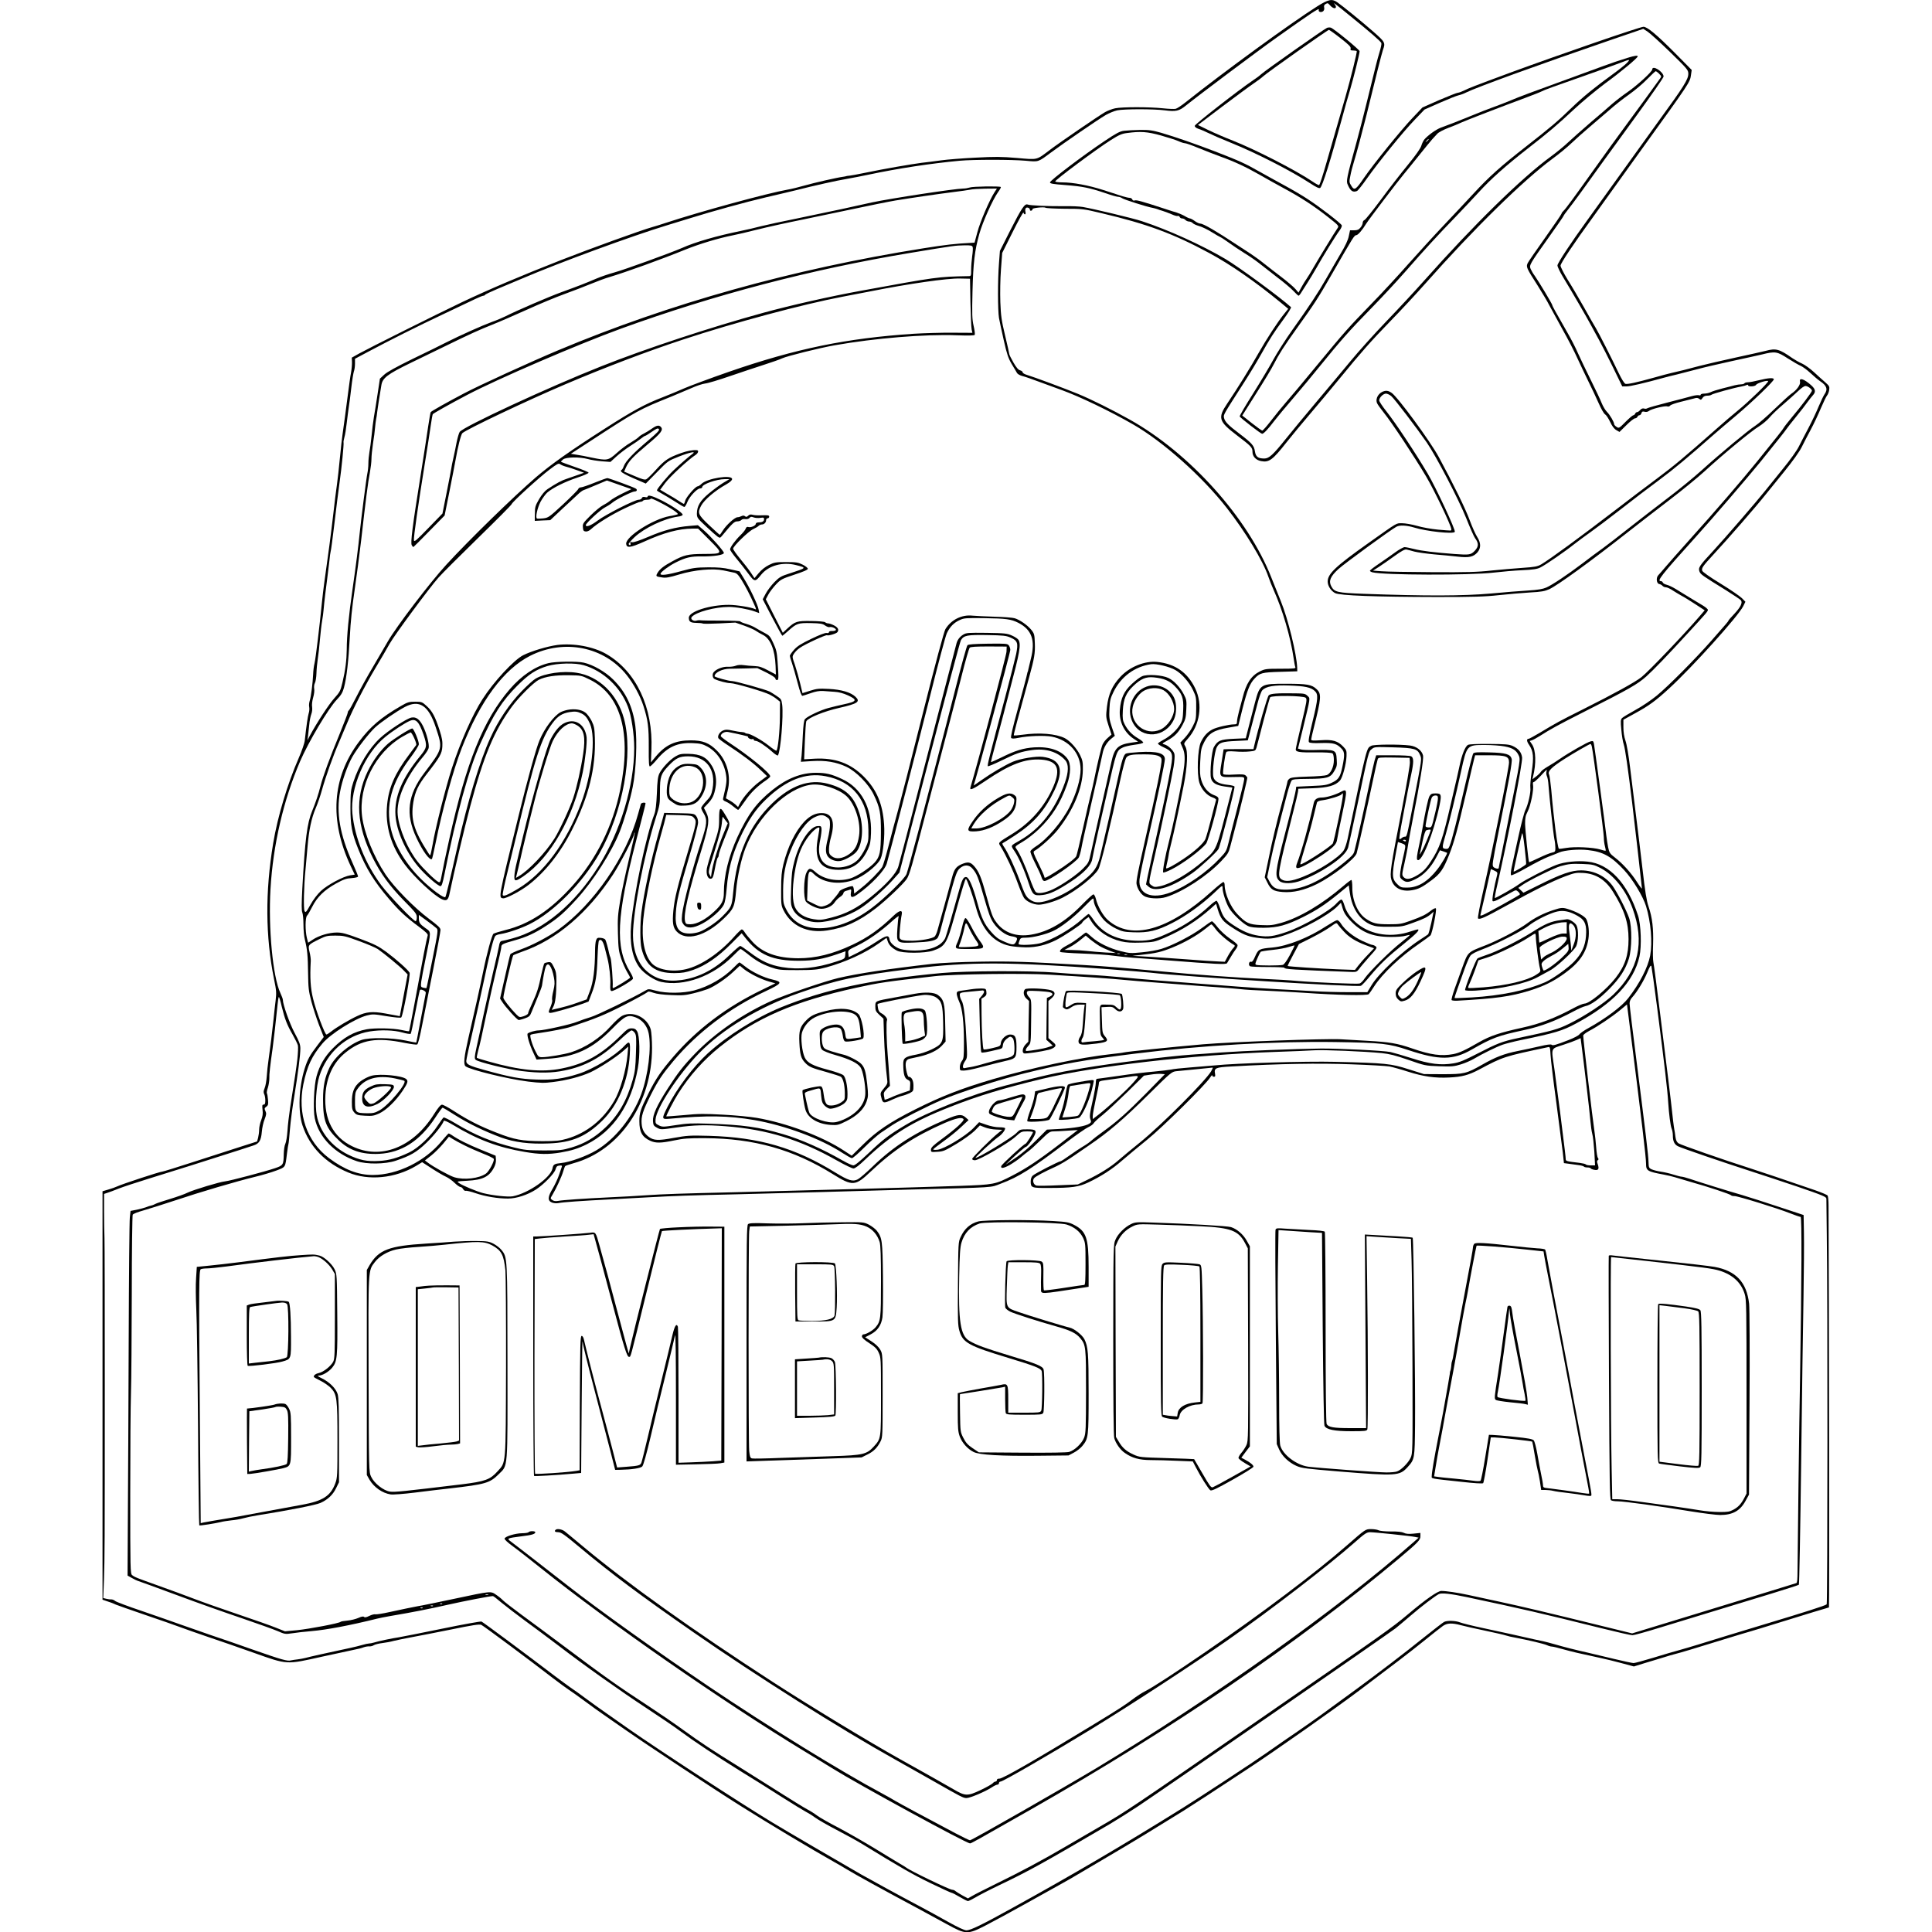 <?xml version="1.0" encoding="UTF-8" standalone="yes"?>
<svg version="1.0" xmlns="http://www.w3.org/2000/svg" width="100mm" height="100mm" viewBox="0 0 1676 1875" preserveAspectRatio="xMidYMid meet">
  <g transform="translate(0,1875) scale(0.1,-0.1)" fill="#000000" stroke="none">
    <path d="M11785 18686 c-245 -154 -904 -634 -1273 -928 -40 -32 -84 -61 -97
-64 -13 -3 -69 -1 -125 5 -131 14 -394 14 -462 0 -29 -6 -73 -23 -98 -37 -61
-35 -437 -292 -532 -364 -138 -104 -116 -99 -323 -81 -152 13 -215 13 -405 3
-124 -6 -272 -18 -330 -26 -58 -8 -143 -19 -190 -24 -101 -13 -368 -59 -535
-94 -66 -14 -138 -27 -160 -30 -22 -2 -40 -5 -40 -6 0 -1 -11 -3 -25 -5 -62
-8 -284 -59 -375 -85 -55 -16 -129 -34 -165 -40 -194 -34 -850 -213 -1190
-325 -41 -14 -97 -31 -125 -39 -102 -28 -599 -208 -885 -320 -391 -153 -698
-284 -960 -408 -268 -128 -900 -444 -998 -498 l-73 -41 2 -42 c1 -23 -3 -69
-9 -102 -7 -33 -20 -130 -31 -215 -30 -230 -31 -239 -42 -315 -15 -104 -28
-217 -39 -335 -5 -58 -16 -154 -24 -215 -9 -60 -25 -191 -36 -290 -22 -191
-52 -419 -90 -685 -5 -36 -14 -112 -20 -170 -23 -234 -61 -548 -72 -595 -7
-27 -13 -77 -14 -110 -4 -86 -20 -214 -33 -255 -6 -19 -9 -47 -5 -62 3 -16 1
-43 -5 -60 -9 -30 -22 -117 -38 -263 -3 -29 -29 -103 -59 -172 -108 -247 -205
-568 -248 -828 -78 -472 -75 -902 9 -1320 22 -106 24 -130 15 -205 -6 -47 -15
-128 -20 -180 -11 -109 -35 -302 -50 -405 -6 -38 -13 -106 -16 -150 -3 -44
-12 -96 -21 -116 -11 -28 -12 -42 -4 -57 6 -11 11 -39 11 -61 0 -31 -4 -41
-16 -41 -14 0 -16 -8 -11 -51 5 -37 1 -63 -13 -100 -11 -27 -20 -69 -20 -92 0
-23 -5 -58 -10 -79 l-10 -36 -163 -52 c-89 -29 -293 -94 -452 -146 -160 -52
-296 -94 -303 -94 -24 0 -394 -122 -442 -145 -14 -7 -51 -20 -82 -29 l-58 -17
0 -1982 0 -1982 38 -13 c20 -7 42 -14 47 -16 6 -2 26 -10 45 -19 19 -8 148
-53 285 -100 138 -47 288 -99 335 -117 47 -18 168 -60 270 -95 102 -34 304
-104 450 -156 329 -117 310 -115 665 -36 138 30 277 60 310 67 33 6 73 16 89
23 17 6 41 10 55 9 13 -1 34 4 45 12 12 7 48 16 81 20 33 4 83 13 110 21 28 7
102 22 165 34 63 11 238 46 389 76 209 43 280 54 297 46 22 -10 477 -348 691
-514 62 -47 132 -99 155 -114 24 -15 95 -66 159 -113 63 -47 151 -110 195
-140 43 -30 126 -88 184 -128 229 -160 861 -578 1140 -753 255 -161 688 -420
900 -539 36 -20 88 -50 115 -67 104 -63 343 -194 705 -388 74 -40 198 -107
274 -149 187 -102 200 -103 381 -10 72 37 247 132 390 212 143 80 298 166 345
192 47 26 119 67 160 92 41 25 181 107 310 183 209 122 449 269 710 431 80 50
331 213 630 411 265 174 849 585 1085 763 352 265 481 364 614 471 84 68 169
135 189 149 41 29 88 31 177 7 33 -9 139 -33 235 -53 96 -20 186 -41 199 -46
14 -5 59 -16 101 -23 130 -25 264 -57 297 -71 17 -8 39 -14 50 -14 10 0 59
-12 108 -26 87 -24 149 -39 355 -83 52 -11 148 -34 213 -52 l119 -32 106 33
c59 17 141 43 182 55 41 13 95 29 120 35 42 10 162 46 515 155 77 24 172 52
210 63 39 11 129 39 200 61 343 106 555 171 560 171 5 0 1 3045 -4 3900 0 47
-4 90 -9 97 -4 7 -59 30 -122 52 -335 115 -489 167 -625 211 -264 84 -676 228
-700 244 -17 12 -25 28 -30 63 -3 27 -8 59 -11 73 -5 25 -16 115 -33 273 -5
45 -16 138 -25 207 -9 69 -43 345 -76 614 -33 269 -64 506 -69 527 -5 21 -6
98 -3 172 5 154 -7 262 -44 369 -19 55 -34 147 -59 368 -19 162 -48 403 -65
535 -16 132 -41 332 -55 445 -14 119 -33 229 -45 262 -13 38 -20 83 -20 130
l0 73 114 63 c134 73 197 119 328 239 225 206 672 702 721 800 l21 43 -34 35
c-19 19 -112 83 -207 141 -102 62 -175 114 -178 125 -8 26 5 44 106 154 145
156 413 464 514 591 28 35 108 134 179 221 81 100 142 186 166 233 20 41 60
118 88 170 28 52 72 145 97 205 26 60 53 117 61 126 8 9 18 33 21 53 5 34 2
40 -36 74 -24 20 -73 65 -110 99 -37 34 -89 72 -116 84 -28 12 -70 36 -95 53
-127 89 -159 98 -259 71 -31 -8 -162 -37 -291 -65 -129 -28 -287 -65 -350 -81
-119 -32 -206 -54 -275 -69 -22 -5 -96 -24 -165 -44 -176 -49 -260 -67 -281
-61 -10 4 -37 47 -64 103 -65 137 -193 389 -222 437 -14 22 -65 112 -114 200
-50 88 -121 210 -160 271 -38 62 -69 123 -69 136 0 23 131 218 320 478 46 63
120 167 165 230 45 63 185 258 311 433 458 635 461 639 470 710 l7 48 -164
166 c-175 176 -267 253 -304 253 -34 0 -830 -275 -1295 -446 -343 -127 -402
-150 -447 -173 -23 -11 -50 -21 -59 -21 -9 0 -90 -32 -181 -71 l-163 -72 -95
-100 c-112 -117 -383 -452 -473 -584 -79 -116 -93 -125 -122 -77 -21 33 -22
39 -10 97 6 34 22 96 35 137 22 69 88 318 121 450 91 374 149 602 160 634 26
72 23 77 -98 183 -116 101 -289 242 -345 281 -51 36 -86 29 -198 -42z m131 9
c25 -27 54 -33 54 -12 0 7 -6 19 -12 26 -25 27 10 1 153 -116 196 -159 293
-243 300 -261 3 -8 -5 -47 -17 -86 -23 -75 -34 -121 -120 -471 -29 -121 -76
-303 -104 -405 -97 -352 -102 -377 -85 -413 27 -62 49 -76 89 -61 9 3 53 59
98 123 110 156 351 453 465 571 l93 97 147 65 c82 36 164 69 183 73 19 4 52
16 73 27 100 50 708 271 1416 514 l304 104 42 -27 c24 -16 122 -105 219 -199
167 -163 176 -173 176 -210 0 -54 -43 -123 -286 -456 -33 -45 -188 -261 -344
-478 -156 -217 -313 -435 -349 -485 -157 -216 -291 -419 -291 -441 0 -13 25
-65 56 -116 81 -133 232 -393 269 -463 18 -33 53 -98 79 -145 26 -47 87 -167
136 -267 l89 -183 41 0 c36 0 165 30 370 86 30 8 84 22 120 30 36 9 121 31
190 49 69 19 222 54 340 80 118 25 251 55 295 65 128 32 147 29 250 -38 50
-32 106 -64 125 -72 19 -8 62 -39 95 -70 33 -31 76 -67 95 -80 65 -43 76 -79
41 -128 -10 -15 -35 -67 -56 -117 -20 -49 -64 -142 -97 -205 -34 -63 -76 -146
-95 -183 -19 -39 -86 -133 -156 -218 -67 -83 -144 -178 -171 -212 -82 -103
-386 -455 -507 -586 -134 -144 -145 -162 -130 -199 12 -28 27 -38 258 -181 72
-45 136 -88 143 -96 19 -23 -1 -65 -62 -131 -33 -34 -59 -65 -59 -68 0 -6 -14
-22 -167 -196 -157 -178 -414 -437 -528 -531 -51 -42 -142 -104 -205 -138 -63
-35 -122 -70 -131 -79 -15 -15 -16 -29 -8 -114 4 -53 15 -119 24 -145 13 -39
40 -226 81 -563 19 -155 95 -821 95 -832 0 -7 -22 21 -48 62 -56 88 -140 181
-215 238 -48 37 -54 46 -65 99 -6 32 -14 81 -17 108 -8 78 -115 867 -121 898
-5 25 -9 28 -32 22 -32 -7 -212 -110 -297 -169 -33 -23 -86 -57 -118 -75 -31
-18 -61 -40 -67 -50 -5 -10 -26 -31 -46 -46 l-37 -28 6 25 c32 127 28 258 -9
313 l-23 34 22 7 c12 4 47 23 77 42 100 64 172 104 425 232 443 224 520 268
607 345 74 67 194 191 414 431 170 185 184 201 184 215 0 8 -22 26 -48 42 -46
27 -151 91 -263 160 -31 19 -71 38 -89 42 -17 4 -34 13 -37 21 -3 8 -11 14
-19 14 -42 0 2 56 335 425 164 181 507 581 627 728 205 254 236 294 252 317 9
14 53 70 97 124 44 54 94 118 111 143 18 24 41 54 53 67 29 31 26 57 -11 92
-70 65 -125 84 -114 40 7 -28 -31 -82 -84 -117 -19 -13 -93 -81 -165 -150 -71
-69 -155 -142 -185 -161 -69 -44 -342 -271 -520 -432 -74 -67 -220 -187 -325
-266 -104 -79 -273 -210 -375 -290 -102 -81 -219 -171 -260 -201 -41 -29 -129
-94 -195 -145 -152 -115 -293 -209 -353 -236 -35 -15 -81 -23 -177 -29 -71 -4
-233 -17 -360 -29 -270 -24 -635 -25 -1235 -3 -260 10 -285 16 -316 75 -26 50
-7 95 71 166 58 53 509 382 562 410 33 18 100 14 173 -8 119 -37 380 -65 394
-42 10 16 -183 430 -264 567 -115 195 -313 493 -398 600 -40 50 -72 99 -72
109 0 27 39 66 66 66 12 0 36 -11 52 -25 30 -25 242 -303 344 -450 91 -132
311 -555 383 -735 36 -91 74 -177 85 -192 37 -50 36 -82 -1 -122 -39 -41 -53
-43 -194 -33 -198 15 -321 30 -393 48 -40 10 -82 19 -95 19 -12 0 -54 -23 -92
-51 -39 -28 -109 -78 -157 -110 -49 -33 -88 -63 -88 -68 0 -5 10 -11 23 -15
103 -28 946 -31 1180 -3 76 9 200 20 275 23 107 5 146 11 177 27 50 25 234
151 328 226 40 31 110 83 157 116 47 33 177 131 289 218 112 88 280 216 375
286 151 112 275 216 541 450 39 34 135 116 215 183 152 128 360 328 360 347 0
17 -56 13 -144 -9 -43 -11 -91 -20 -107 -20 -15 0 -31 -4 -34 -10 -3 -5 -18
-10 -32 -10 -14 0 -42 -4 -62 -9 -20 -6 -74 -19 -121 -31 -47 -12 -98 -28
-113 -36 -16 -8 -44 -14 -63 -14 -19 0 -34 -5 -34 -11 0 -6 -7 -8 -16 -5 -9 3
-39 0 -68 -8 -28 -8 -134 -36 -236 -62 -102 -26 -190 -51 -197 -56 -7 -5 -21
-7 -32 -3 -14 4 -26 -1 -38 -14 -10 -12 -23 -21 -31 -21 -7 0 -15 -7 -18 -15
-4 -8 -11 -15 -18 -15 -6 0 -40 -29 -75 -64 -62 -63 -65 -64 -87 -49 -13 8
-24 20 -24 27 0 20 -41 90 -70 119 -15 15 -38 53 -51 85 -12 31 -60 133 -107
227 -46 93 -102 210 -124 259 -21 49 -65 135 -97 190 -122 214 -151 266 -151
274 0 11 -131 229 -169 283 -16 21 -34 52 -41 68 -15 38 -14 41 176 308 79
111 144 205 144 209 0 3 20 32 45 63 40 50 150 200 343 470 37 51 183 252 325
447 141 194 257 361 257 371 -1 47 -110 115 -110 69 0 -21 -146 -155 -240
-220 -47 -32 -114 -84 -150 -115 -36 -32 -132 -115 -215 -185 -82 -71 -179
-157 -215 -191 -36 -34 -110 -95 -165 -135 -282 -206 -742 -656 -1230 -1205
-88 -99 -253 -277 -368 -396 -114 -119 -268 -290 -342 -380 -75 -90 -224 -269
-333 -398 -108 -128 -242 -290 -298 -360 -124 -155 -163 -191 -209 -191 -61 0
-83 17 -91 69 -8 56 -29 80 -149 171 -110 83 -143 117 -151 155 -6 32 -11 22
196 345 51 79 124 200 162 268 89 158 124 213 221 345 44 60 76 112 71 116
-99 91 -504 389 -636 467 -227 134 -556 284 -813 368 -85 28 -470 120 -570
137 -33 6 -112 9 -175 8 -148 -2 -340 6 -362 16 -28 11 -58 -34 -168 -250
l-101 -200 -9 -120 c-13 -163 -12 -458 0 -531 6 -32 27 -131 47 -219 30 -133
43 -171 77 -229 23 -37 45 -76 51 -86 5 -10 29 -24 54 -30 25 -6 99 -32 165
-57 67 -24 164 -60 216 -79 174 -63 467 -204 690 -332 292 -167 673 -507 911
-812 181 -232 350 -511 403 -666 13 -38 36 -96 51 -129 88 -195 165 -459 195
-666 5 -36 12 -74 16 -83 6 -14 -9 -16 -143 -16 -140 0 -152 -2 -201 -26 -84
-42 -133 -116 -167 -253 -9 -36 -25 -97 -36 -136 -10 -38 -19 -82 -19 -97 0
-24 -4 -28 -29 -28 -48 0 -169 -28 -209 -49 -50 -26 -86 -66 -114 -126 -30
-69 -39 -302 -14 -389 20 -67 74 -127 131 -146 20 -7 34 -17 32 -24 -2 -6 -23
-85 -46 -176 -23 -91 -49 -182 -58 -204 -19 -42 -103 -119 -217 -195 -80 -54
-156 -95 -163 -88 -2 3 1 24 7 47 6 22 13 58 16 78 2 20 13 71 24 112 23 87
74 325 121 560 38 193 45 336 18 385 -17 29 -17 30 23 75 118 132 148 332 73
488 -75 156 -195 240 -370 258 -120 12 -267 -47 -358 -146 -78 -84 -114 -166
-129 -288 -11 -98 -11 -102 16 -186 l28 -85 -36 -32 c-21 -17 -43 -47 -51 -65
-13 -30 -51 -189 -80 -334 -7 -36 -22 -101 -33 -145 -11 -44 -46 -194 -77
-334 -31 -140 -60 -262 -65 -271 -12 -23 -98 -88 -204 -154 -93 -58 -106 -64
-106 -44 0 6 -25 63 -56 126 -50 100 -55 116 -40 124 55 31 176 140 229 208
150 190 239 403 241 580 1 74 -3 92 -27 142 -32 65 -98 138 -148 164 -85 43
-247 57 -414 33 -42 -6 -79 -8 -81 -6 -4 4 38 162 151 572 48 175 57 227 53
322 -3 84 -5 94 -34 130 -37 46 -112 98 -162 113 -20 6 -109 13 -197 15 -88 3
-184 7 -212 10 -103 12 -207 -39 -263 -131 -13 -21 -97 -332 -220 -821 -109
-434 -217 -855 -240 -938 -23 -82 -64 -235 -90 -338 -27 -104 -55 -199 -63
-211 -31 -46 -125 -142 -197 -199 l-75 -60 -3 36 c-2 21 -8 37 -14 37 -30 0
-121 -36 -126 -50 -3 -8 -19 -31 -36 -51 -17 -20 -39 -45 -48 -57 -9 -11 -35
-26 -58 -33 -39 -12 -45 -11 -106 19 l-66 33 4 128 c4 156 14 177 60 130 97
-97 282 -114 432 -40 88 43 194 134 217 186 26 58 42 220 34 334 -14 201 -72
337 -195 462 -130 131 -279 186 -478 176 l-103 -6 7 177 c4 97 10 184 14 192
18 34 173 97 320 130 180 41 208 60 157 108 -45 43 -138 70 -257 76 -97 5
-119 3 -184 -18 l-73 -23 -23 96 c-13 53 -35 132 -50 177 -28 81 -28 81 -9
111 11 17 36 42 57 56 51 36 252 128 263 122 11 -8 92 16 101 30 17 23 6 45
-32 65 -21 11 -47 20 -58 20 -10 0 -23 5 -29 11 -6 6 -63 11 -134 12 -140 2
-157 -3 -234 -74 l-43 -40 -83 163 -82 162 24 45 c13 25 47 69 74 98 47 50 57
55 180 96 88 29 130 47 130 57 0 8 -22 26 -50 40 -44 22 -63 25 -160 25 -100
0 -115 -2 -167 -28 -36 -18 -72 -46 -99 -78 l-42 -50 -35 53 c-19 29 -66 90
-104 135 -37 45 -68 89 -68 98 0 24 149 169 195 190 22 10 46 24 53 32 7 7 21
13 31 13 22 0 41 19 41 42 0 10 7 18 15 18 8 0 15 7 15 16 0 13 -12 15 -67 13
-38 -2 -80 0 -94 5 -19 5 -31 3 -43 -9 -13 -13 -20 -14 -31 -5 -10 8 -19 8
-34 1 -11 -6 -28 -11 -39 -11 -26 0 -110 -77 -142 -129 -14 -22 -27 -41 -30
-41 -3 0 -49 42 -103 93 -108 102 -115 119 -77 190 31 57 135 146 243 206 38
22 57 39 57 52 0 45 -243 7 -297 -47 -13 -13 -30 -24 -37 -24 -22 0 -114 -107
-121 -140 -4 -16 -10 -30 -13 -30 -4 0 -25 12 -47 27 -22 15 -72 46 -112 68
l-71 42 49 66 c46 61 227 229 292 270 28 18 37 46 15 48 -41 3 -90 -6 -153
-28 -122 -44 -157 -67 -239 -157 -43 -48 -87 -91 -98 -97 -15 -8 -40 -1 -117
32 l-99 42 18 41 c28 61 64 100 208 221 131 109 156 142 132 170 -18 22 -42
18 -87 -14 -22 -16 -58 -38 -80 -49 -22 -11 -45 -27 -51 -35 -7 -8 -42 -32
-77 -53 -36 -20 -97 -66 -135 -101 -82 -73 -92 -75 -243 -44 -50 11 -117 24
-147 28 l-55 9 183 119 c463 302 478 310 797 438 61 25 148 62 194 82 46 21
105 40 130 43 25 2 134 35 241 72 107 37 256 86 330 110 74 24 153 51 175 62
50 23 364 101 510 127 390 69 878 109 1187 97 109 -4 169 -3 173 4 3 6 -1 45
-11 87 -15 66 -16 113 -11 333 7 279 21 400 67 562 31 112 130 332 181 403 18
25 30 47 27 50 -10 10 -275 6 -302 -5 -15 -5 -43 -10 -63 -10 -76 0 -700 -95
-888 -135 -60 -13 -193 -42 -295 -65 -102 -22 -297 -63 -433 -91 -136 -27
-291 -61 -344 -74 -53 -14 -142 -35 -197 -46 -235 -48 -444 -108 -573 -166
-110 -48 -562 -212 -655 -237 -51 -14 -132 -41 -178 -61 -98 -42 -166 -69
-340 -132 -120 -44 -425 -175 -540 -233 -30 -15 -89 -40 -130 -54 -93 -34
-314 -133 -440 -197 -52 -27 -201 -100 -330 -162 -161 -79 -248 -127 -276
-153 l-42 -39 -22 -145 c-12 -80 -28 -181 -36 -225 -7 -44 -18 -127 -23 -185
-6 -58 -15 -129 -21 -159 -5 -29 -10 -79 -10 -110 0 -31 -5 -74 -10 -96 -9
-39 -62 -455 -75 -585 -12 -121 -35 -304 -69 -540 -36 -249 -56 -453 -56 -585
-1 -100 -13 -199 -41 -316 -20 -85 -25 -95 -80 -156 -52 -58 -167 -233 -237
-363 l-24 -45 6 40 c3 22 8 72 12 110 3 39 13 85 20 104 8 20 11 48 8 70 -4
22 1 59 10 91 9 31 14 68 10 86 -3 19 0 42 7 55 7 13 14 56 15 94 1 39 7 102
13 140 6 39 16 124 21 190 6 66 15 146 21 179 6 32 12 79 14 105 6 72 25 229
35 301 5 36 14 109 20 163 5 54 12 102 14 106 3 4 19 124 36 267 17 142 39
322 50 399 21 146 43 374 39 390 -2 6 2 28 8 50 7 22 17 85 23 140 6 55 16
125 20 155 5 30 16 114 24 185 8 72 20 143 25 159 6 15 11 49 11 76 l0 48 118
63 c231 123 491 253 737 369 138 65 279 132 314 149 36 17 70 31 77 31 7 0 14
4 16 8 1 5 55 30 118 57 63 26 176 74 250 105 355 152 1063 412 1400 514 85
26 191 59 235 72 191 60 535 155 720 198 110 25 245 58 300 71 160 41 392 93
495 110 52 9 145 27 205 40 289 61 605 109 885 135 130 12 500 12 638 0 130
-12 119 -15 247 80 125 93 458 321 530 363 33 19 84 40 113 46 68 14 354 14
461 0 107 -14 139 -7 203 45 124 100 693 527 885 663 336 239 416 292 407 268
-8 -20 22 -30 42 -14 9 8 13 21 10 35 -4 16 0 26 11 33 24 14 23 14 49 -14z
m3190 -660 c23 -23 24 -28 12 -44 -76 -106 -241 -332 -318 -436 -96 -130 -227
-311 -330 -456 -183 -257 -271 -377 -289 -393 -12 -11 -21 -23 -21 -29 0 -5
-70 -108 -156 -229 -86 -121 -163 -233 -172 -250 -18 -38 -15 -46 97 -221 44
-70 95 -155 112 -190 18 -34 75 -138 127 -232 53 -93 119 -222 147 -285 29
-63 77 -164 107 -225 30 -60 74 -154 98 -208 24 -55 51 -102 62 -108 11 -6 33
-39 49 -73 19 -41 39 -68 60 -80 l31 -18 67 66 c36 36 74 66 84 66 10 0 20 7
23 15 4 8 12 15 19 15 8 0 17 9 20 20 5 16 12 19 31 14 15 -4 31 -1 42 8 22
19 157 52 178 44 9 -4 22 0 28 8 6 8 52 24 101 36 50 12 107 27 127 32 29 9
41 8 54 -3 15 -12 19 -11 32 9 10 15 24 22 46 22 18 0 36 4 41 9 10 10 217 67
290 80 23 4 46 11 53 15 7 4 12 2 12 -3 0 -17 68 -13 78 4 9 17 109 48 117 36
6 -11 -190 -201 -295 -286 -47 -38 -137 -115 -200 -171 -330 -291 -410 -358
-585 -489 -104 -77 -283 -213 -397 -301 -349 -268 -641 -481 -725 -531 -37
-21 -61 -26 -180 -34 -76 -5 -212 -17 -303 -26 -134 -15 -241 -18 -575 -16
-225 1 -447 5 -493 9 l-82 6 58 37 c32 21 100 68 151 105 66 48 100 66 115 63
11 -2 46 -11 77 -20 31 -8 116 -20 190 -27 74 -6 177 -16 230 -22 112 -13 154
-3 194 43 34 42 33 90 -4 148 -16 25 -49 98 -72 161 -41 112 -158 351 -301
615 -81 151 -400 585 -458 623 -25 17 -43 22 -65 18 -57 -12 -95 -70 -76 -118
5 -13 35 -54 66 -93 74 -91 298 -429 411 -620 81 -137 244 -479 244 -511 0
-17 12 -16 -130 -4 -63 6 -155 22 -204 37 -50 14 -114 25 -144 25 -60 0 -36
13 -323 -190 -322 -228 -399 -301 -399 -376 0 -42 32 -91 72 -112 44 -24 395
-37 988 -38 353 0 466 3 600 18 91 10 226 21 301 26 114 6 145 12 190 32 82
38 410 276 763 554 105 82 288 224 406 314 118 90 271 215 340 278 174 160
453 391 526 434 33 21 79 59 102 86 22 27 83 85 134 128 51 44 115 101 143
128 29 28 59 50 72 50 22 0 63 -30 63 -46 0 -12 -107 -154 -195 -258 -39 -47
-74 -92 -78 -100 -7 -15 -67 -91 -258 -327 -137 -170 -425 -504 -650 -753
-107 -119 -216 -243 -243 -275 -28 -33 -58 -68 -67 -77 -24 -24 -18 -82 9 -86
11 -2 26 -10 32 -18 7 -8 22 -14 34 -14 11 0 41 -14 66 -31 25 -16 63 -39 85
-51 22 -11 81 -48 132 -81 l92 -60 -47 -55 c-148 -173 -491 -532 -566 -593
-63 -50 -263 -160 -576 -317 -224 -112 -252 -128 -412 -224 -54 -32 -102 -58
-107 -58 -23 0 -21 -24 5 -61 40 -59 46 -118 24 -259 -10 -66 -16 -136 -13
-155 6 -40 -21 -163 -49 -218 -11 -22 -42 -141 -69 -265 -27 -125 -56 -256
-64 -292 -8 -38 -10 -69 -5 -74 5 -5 68 25 151 72 78 45 174 93 213 108 39 15
86 33 103 41 52 22 188 34 279 23 146 -16 227 -61 351 -194 83 -89 184 -256
213 -351 47 -155 63 -349 40 -478 -22 -115 -101 -270 -213 -414 -61 -80 -221
-199 -387 -291 -41 -22 -80 -50 -87 -60 -6 -11 -54 -36 -106 -56 -126 -49
-153 -56 -164 -45 -6 6 -49 1 -114 -15 -57 -13 -153 -34 -214 -46 -131 -26
-217 -59 -346 -133 -153 -87 -175 -92 -384 -92 l-180 1 -150 47 c-172 55 -219
60 -715 72 -277 7 -960 -13 -1170 -35 -52 -5 -160 -14 -240 -20 -80 -6 -161
-15 -180 -20 -19 -4 -96 -13 -170 -20 -74 -6 -226 -24 -338 -41 -111 -16 -207
-29 -212 -29 -6 0 -10 -17 -10 -37 0 -21 -14 -102 -32 -181 -27 -119 -30 -147
-21 -173 10 -26 9 -31 -10 -44 -37 -24 -145 -43 -282 -51 l-130 -7 -91 -91
c-93 -94 -169 -156 -258 -214 l-51 -34 41 39 c74 70 148 133 155 133 12 0 58
59 79 101 30 58 20 69 -64 69 -70 0 -73 -1 -107 -36 -42 -44 -385 -252 -396
-240 -5 5 174 171 219 201 35 23 68 65 68 85 0 6 -25 10 -57 10 -35 0 -85 10
-127 25 l-69 24 -56 -58 c-75 -77 -281 -201 -347 -209 -31 -3 -45 -1 -41 5 4
6 48 40 99 77 51 36 127 97 168 136 l75 70 -28 25 c-39 35 -72 32 -185 -16
-308 -131 -513 -262 -718 -460 -61 -59 -126 -115 -144 -124 -48 -25 -90 -13
-217 65 -393 242 -741 343 -1228 357 -185 5 -211 3 -341 -20 -151 -28 -194
-26 -243 10 -45 34 -64 70 -69 127 -6 71 12 127 89 280 71 140 110 198 217
326 236 281 544 515 898 681 161 76 168 89 65 113 -83 18 -197 73 -265 127
-27 22 -52 39 -55 39 -4 0 -29 -23 -56 -51 -99 -101 -241 -183 -383 -221 -106
-28 -270 -30 -370 -3 -72 19 -75 19 -105 1 -116 -68 -466 -238 -527 -256 -41
-12 -101 -33 -133 -46 -59 -25 -323 -84 -375 -84 -31 0 -91 -17 -106 -30 -11
-11 18 -109 56 -189 l30 -64 99 7 c275 18 439 93 635 292 126 128 151 139 229
110 64 -25 110 -81 125 -153 29 -136 -5 -414 -73 -594 -85 -225 -252 -433
-435 -543 -94 -56 -257 -115 -340 -123 -67 -7 -78 -13 -85 -52 -18 -91 -234
-242 -386 -271 -46 -8 -192 7 -288 31 -58 15 -195 71 -231 96 -27 18 -27 18
78 24 151 8 214 39 261 132 12 23 19 53 17 75 l-3 36 -140 57 c-126 51 -226
101 -287 144 -13 8 -25 15 -29 15 -3 0 -34 -34 -68 -75 -160 -195 -427 -327
-666 -328 -143 -1 -277 51 -428 164 -215 162 -307 429 -248 717 37 176 82 273
185 395 78 93 313 241 431 272 55 14 68 14 192 -7 82 -13 137 -18 142 -12 17
17 91 416 81 434 -15 28 -127 128 -224 200 -79 58 -113 75 -256 129 -137 51
-175 61 -226 61 -76 0 -176 -30 -235 -70 l-44 -29 -12 47 c-17 69 -16 197 1
215 8 7 31 47 51 87 48 95 117 162 230 225 75 41 100 50 152 53 38 3 63 9 63
16 0 6 -24 66 -54 132 -123 275 -160 487 -120 694 19 104 71 250 118 334 46
81 159 228 222 287 56 51 200 151 288 198 140 74 230 15 300 -198 69 -209 70
-202 -112 -443 -161 -212 -184 -399 -76 -628 61 -131 131 -226 151 -206 3 3
18 69 34 148 63 317 173 718 255 927 179 458 408 767 665 897 330 166 717 88
937 -189 65 -82 130 -201 161 -297 44 -137 53 -206 52 -403 -1 -151 2 -188 12
-185 7 2 38 32 68 68 103 122 198 165 348 158 71 -3 95 -9 140 -33 95 -52 162
-153 182 -274 9 -58 6 -84 -28 -227 -4 -16 2 -24 27 -34 18 -7 50 -28 72 -47
22 -18 43 -33 47 -33 4 0 34 39 66 86 55 81 120 145 208 204 20 14 37 30 37
36 0 31 -205 199 -388 319 -50 33 -92 65 -92 71 0 25 39 47 72 40 92 -18 202
-44 193 -45 -5 -1 -2 -8 8 -16 11 -7 25 -11 33 -8 8 3 14 0 14 -6 0 -6 8 -11
18 -11 23 0 97 -49 161 -106 27 -25 52 -40 56 -35 26 43 54 385 41 491 -7 52
-10 57 -54 86 -26 18 -56 36 -67 42 -39 20 -333 102 -364 102 -33 0 -171 38
-171 47 0 36 75 73 150 73 25 1 95 2 155 3 l110 3 88 -43 c51 -26 87 -49 87
-58 0 -8 7 -15 15 -15 17 0 18 18 6 180 -6 89 -12 116 -41 178 -30 66 -39 76
-84 99 -27 14 -66 36 -86 48 -19 13 -61 31 -92 40 -32 9 -58 20 -58 24 0 5
-82 8 -182 8 -101 0 -192 1 -203 3 -11 2 -29 1 -41 -3 -29 -10 -63 16 -46 35
39 48 227 98 362 98 66 0 189 -22 249 -44 l44 -16 -6 35 c-7 44 -85 209 -142
300 l-43 70 -89 20 c-66 15 -121 20 -218 19 -114 -1 -145 -5 -250 -34 -147
-41 -218 -49 -209 -26 7 19 84 76 144 106 99 50 150 62 258 60 114 -1 212 14
212 34 0 18 -128 162 -195 220 l-57 49 -81 -7 c-134 -11 -251 -42 -398 -105
-89 -38 -147 -57 -161 -53 -17 4 -20 2 -15 -11 7 -18 -8 -24 -17 -8 -3 5 23
36 57 68 97 90 286 180 420 199 27 3 47 11 47 19 0 18 -107 90 -209 141 -87
43 -131 54 -131 34 0 -6 -11 -8 -25 -4 -18 4 -27 1 -31 -10 -3 -9 -17 -16 -31
-16 -38 0 -319 -143 -398 -202 -65 -49 -115 -68 -115 -44 0 18 143 150 185
171 22 11 55 32 73 47 36 31 190 108 215 108 21 0 30 15 14 27 -14 12 -262
103 -278 103 -7 0 -63 -20 -125 -45 -61 -25 -121 -45 -132 -45 -12 0 -23 -8
-26 -17 -4 -10 -70 -76 -147 -148 -135 -125 -143 -130 -193 -136 -28 -3 -55
-4 -60 -1 -17 9 4 103 35 163 18 33 47 72 64 88 54 47 173 106 293 146 62 20
111 42 109 48 -1 5 -61 31 -133 55 -71 25 -131 47 -134 50 -3 2 6 12 19 23 30
24 159 26 241 4 30 -9 92 -18 137 -22 l82 -6 58 53 c32 29 92 75 133 101 41
26 89 59 106 73 18 14 35 26 40 26 4 0 34 18 65 40 46 32 59 37 68 26 9 -11
-12 -33 -101 -109 -143 -120 -221 -202 -239 -250 -7 -20 -17 -37 -22 -37 -5 0
-7 -7 -5 -15 2 -9 54 -38 122 -67 l118 -51 108 110 c107 110 107 110 213 152
109 43 172 55 132 26 -33 -24 -116 -96 -184 -160 -57 -54 -161 -179 -161 -194
0 -3 21 -17 47 -31 26 -14 84 -49 128 -77 44 -29 85 -53 91 -53 6 0 19 21 29
47 21 54 95 133 125 133 11 0 20 6 20 13 0 28 139 77 219 77 l45 0 -62 -37
c-34 -21 -96 -67 -138 -102 -84 -70 -115 -122 -116 -194 0 -40 3 -46 88 -125
49 -46 100 -91 113 -100 23 -15 24 -15 48 14 95 115 115 134 142 134 16 0 34
6 40 13 6 8 23 12 39 9 17 -2 33 2 41 12 10 12 18 13 39 5 15 -6 44 -8 65 -5
32 5 37 4 37 -13 0 -21 -18 -31 -56 -31 -13 0 -24 -6 -24 -13 0 -18 -48 -39
-71 -32 -14 5 -22 0 -28 -17 -5 -13 -28 -41 -51 -63 -48 -46 -100 -117 -100
-137 0 -8 26 -45 58 -84 32 -38 84 -104 116 -147 65 -88 68 -88 129 -13 72 88
208 125 337 92 106 -27 107 -26 -65 -82 -79 -25 -97 -35 -145 -84 -30 -31 -68
-81 -84 -111 l-29 -55 92 -177 c51 -97 95 -177 98 -177 3 0 28 21 56 46 83 75
97 79 222 77 93 -2 114 -6 138 -24 16 -11 35 -18 43 -15 19 7 66 -14 61 -28
-2 -6 -18 -10 -36 -10 -19 1 -31 -3 -31 -11 0 -7 -9 -11 -23 -8 -14 3 -70 -19
-149 -57 -100 -48 -136 -71 -168 -107 -22 -25 -40 -51 -40 -58 0 -6 9 -38 21
-71 11 -32 35 -117 54 -189 23 -88 38 -129 47 -128 7 1 43 13 81 26 47 17 83
23 120 21 28 -2 79 -5 112 -8 39 -2 84 -14 128 -34 96 -44 90 -60 -38 -87 -44
-9 -111 -26 -150 -36 -76 -20 -205 -81 -228 -108 -10 -11 -16 -56 -21 -156 -3
-77 -9 -167 -12 -199 l-7 -59 110 7 c131 8 233 -9 333 -56 94 -45 215 -168
263 -268 62 -128 72 -183 71 -370 -1 -190 -10 -234 -61 -291 -50 -55 -174
-136 -239 -155 -119 -34 -255 -9 -334 62 -50 45 -67 43 -90 -8 -26 -58 -29
-241 -4 -277 21 -29 109 -71 151 -71 50 0 106 27 128 63 11 17 35 41 52 52 18
11 32 27 33 36 0 9 11 20 24 23 13 3 31 9 40 12 12 5 14 0 9 -29 -8 -50 11
-55 65 -16 131 92 264 232 283 299 36 125 303 1158 420 1625 77 308 150 583
163 610 29 62 68 102 126 128 41 19 62 20 235 18 213 -3 263 -10 332 -45 132
-67 168 -171 122 -351 -11 -44 -22 -89 -24 -100 -2 -11 -4 -21 -5 -22 -3 -3
-3 -5 -14 -53 -4 -19 -42 -158 -83 -309 -52 -190 -72 -276 -65 -283 8 -8 29
-7 69 1 96 20 254 25 325 12 167 -33 279 -160 280 -318 0 -94 -40 -231 -108
-366 -73 -143 -219 -315 -327 -382 -26 -17 -49 -37 -52 -46 -3 -8 17 -60 45
-114 28 -55 56 -116 62 -137 8 -26 17 -38 30 -38 42 0 309 184 333 229 7 15
19 56 25 91 6 36 40 189 75 340 65 282 118 518 131 580 10 54 40 105 81 139
l37 30 -29 85 c-25 76 -27 95 -23 178 4 80 10 103 39 162 73 149 206 247 365
270 51 7 181 -24 238 -58 62 -36 133 -118 169 -194 30 -63 32 -73 31 -177 -1
-102 -3 -114 -33 -173 -17 -35 -52 -85 -76 -111 l-45 -48 21 -48 c38 -85 29
-172 -67 -630 -19 -93 -48 -219 -64 -280 -37 -142 -65 -293 -56 -302 4 -4 39
9 79 29 110 55 286 185 338 252 19 25 119 385 119 432 0 16 -11 26 -45 38 -57
22 -101 75 -122 146 -13 44 -15 81 -10 180 6 115 9 130 39 189 43 84 97 116
234 139 l96 17 42 170 c45 177 70 240 115 288 51 56 73 62 251 67 l165 5 -1
35 c-5 132 -89 475 -159 646 -31 77 -72 179 -91 227 -227 580 -792 1210 -1379
1537 -166 93 -373 196 -500 248 -113 47 -428 164 -492 183 -24 7 -43 18 -43
25 0 8 -11 16 -25 20 -17 4 -37 27 -65 76 -22 38 -40 75 -40 81 0 7 -19 89
-41 182 -35 146 -41 192 -46 324 -3 89 -1 222 6 315 l12 161 102 204 c56 112
103 197 105 188 2 -10 8 -17 14 -17 6 0 8 10 5 23 -4 12 -3 28 2 35 9 16 41 5
41 -14 0 -8 6 -11 15 -8 8 4 13 10 10 14 -7 11 111 24 127 14 7 -5 92 -9 188
-10 170 0 180 -1 355 -43 442 -104 698 -199 1046 -387 205 -110 450 -280 695
-482 l71 -59 -37 -46 c-66 -81 -174 -248 -250 -382 -77 -137 -203 -340 -304
-490 -95 -141 -85 -174 92 -309 141 -107 152 -119 152 -161 0 -45 34 -81 84
-90 77 -15 112 11 248 184 51 64 155 190 233 281 78 91 203 242 280 335 211
258 304 363 495 560 97 99 247 261 335 360 470 531 953 1005 1235 1213 63 46
147 115 185 152 39 37 117 107 175 156 58 49 145 124 195 167 49 44 134 111
190 150 55 39 134 105 175 148 41 42 79 77 83 78 4 0 19 -10 33 -24z m-6450
-1152 c-47 -72 -140 -288 -166 -388 l-27 -100 -34 -2 c-156 -8 -237 -17 -464
-53 -1270 -202 -2458 -534 -3544 -990 -262 -110 -763 -339 -911 -417 -160 -84
-319 -173 -325 -183 -3 -4 -14 -68 -25 -141 -10 -74 -44 -289 -74 -479 -79
-493 -98 -647 -85 -671 6 -11 13 -19 17 -17 4 2 73 71 154 154 l148 151 46
229 c25 126 52 263 59 304 22 128 53 252 67 266 37 36 629 317 998 474 395
168 802 322 1145 435 496 164 1166 343 1545 415 91 17 210 40 265 51 381 76
753 129 876 126 l98 -2 4 -230 c3 -126 8 -245 12 -263 l7 -32 -193 1 c-107 1
-275 -4 -374 -10 -654 -43 -1148 -145 -1795 -369 -190 -66 -385 -139 -435
-161 -49 -22 -144 -61 -210 -87 -167 -64 -287 -129 -557 -302 -338 -216 -526
-349 -673 -475 -217 -187 -649 -608 -869 -848 -159 -173 -482 -597 -566 -742
-25 -43 -89 -153 -143 -245 -55 -92 -128 -224 -163 -294 -35 -69 -68 -129 -74
-133 -5 -3 -10 -13 -10 -21 0 -8 -36 -101 -79 -207 -93 -224 -163 -415 -186
-507 -20 -80 -46 -156 -80 -239 -50 -120 -69 -270 -96 -754 -8 -154 -8 -215 0
-233 6 -14 11 -67 11 -117 0 -51 6 -117 14 -147 23 -92 29 -158 31 -325 2
-143 5 -172 32 -275 17 -63 51 -167 75 -230 l45 -114 -63 -83 c-74 -97 -94
-134 -123 -226 -57 -185 -65 -415 -20 -550 69 -207 222 -364 444 -456 197 -82
455 -57 658 64 l59 36 94 -61 c52 -34 114 -70 137 -80 24 -11 61 -37 84 -60
23 -22 48 -40 57 -40 8 0 20 -9 26 -21 7 -11 17 -18 24 -16 8 3 51 -7 97 -23
98 -33 216 -52 314 -52 81 0 189 35 270 87 75 48 179 154 191 195 8 28 15 36
38 38 21 3 27 0 24 -10 -3 -7 -15 -43 -27 -79 -12 -37 -40 -96 -61 -132 -50
-82 -52 -119 -10 -137 18 -7 44 -10 63 -6 39 9 245 23 502 36 105 5 271 14
370 20 258 14 396 19 885 30 239 6 579 15 755 20 176 5 574 16 885 25 876 23
791 18 896 57 177 66 300 144 646 407 90 68 182 132 205 142 23 10 46 27 52
38 6 11 46 48 89 82 42 34 149 134 238 221 l161 159 65 10 c37 6 82 9 102 7
l36 -3 -182 -186 c-187 -189 -281 -273 -423 -375 -44 -31 -93 -70 -110 -85
-16 -15 -52 -40 -80 -56 -27 -16 -86 -55 -129 -86 -43 -31 -83 -57 -88 -57
-17 0 -253 -121 -271 -140 -12 -11 -19 -32 -19 -54 0 -64 7 -66 176 -65 224 0
291 10 382 53 125 59 233 129 330 214 50 43 159 134 242 201 148 119 571 537
613 606 11 17 19 24 19 18 0 -7 7 -13 16 -13 13 0 15 7 11 29 -11 56 5 63 159
71 476 27 847 33 1160 21 175 -6 344 -16 374 -21 30 -6 110 -28 178 -50 150
-48 263 -64 402 -57 124 6 188 23 290 77 232 124 241 127 667 217 20 5 22 1
26 -73 2 -44 27 -252 56 -464 28 -212 56 -431 63 -486 l11 -102 46 -6 c25 -4
67 -9 94 -13 26 -3 50 -10 53 -14 3 -5 18 -9 34 -9 15 0 30 -4 32 -8 2 -5 18
-12 36 -15 40 -8 49 8 33 55 -9 24 -8 33 1 39 8 5 9 11 1 21 -6 7 -14 54 -17
103 -4 50 -11 117 -16 150 -19 125 -110 895 -110 935 0 8 26 28 58 45 82 43
216 133 297 199 l70 58 17 -133 c128 -1012 168 -1351 168 -1413 0 -68 13 -76
170 -105 36 -7 85 -18 110 -26 25 -8 95 -28 155 -46 166 -46 384 -119 390
-129 3 -5 18 -8 33 -8 32 1 420 -119 543 -168 48 -19 92 -34 99 -34 13 0 10
-611 -5 -1535 -8 -414 -25 -1765 -25 -1898 0 -86 -3 -119 -12 -121 -7 -2 -116
-36 -243 -75 -126 -39 -482 -148 -790 -242 l-560 -171 -285 70 c-511 126 -781
190 -1000 237 -118 25 -255 55 -305 66 -101 22 -214 39 -262 39 -35 0 -151
-81 -324 -227 -157 -132 -212 -171 -1452 -1027 -1247 -862 -1284 -887 -1537
-1033 -85 -49 -236 -137 -335 -195 -232 -136 -435 -244 -677 -362 -106 -52
-210 -105 -231 -118 l-38 -22 -52 28 c-29 16 -59 35 -68 42 -8 8 -23 14 -33
14 -25 0 -409 185 -446 215 -8 6 -37 24 -65 40 -27 16 -137 82 -244 148 -107
65 -265 155 -350 200 -86 44 -179 97 -206 117 -28 21 -71 48 -95 60 -25 13
-135 80 -245 150 -110 70 -292 184 -405 255 -285 177 -383 242 -550 363 -79
58 -230 161 -335 230 -309 202 -421 281 -834 591 -135 101 -318 237 -406 301
-88 65 -169 128 -180 140 -11 12 -40 36 -64 52 -54 38 -48 38 -401 -37 -146
-31 -287 -60 -315 -65 -27 -5 -63 -11 -80 -15 -16 -3 -50 -10 -75 -15 -25 -5
-99 -21 -164 -35 -66 -15 -128 -24 -137 -22 -10 3 -37 -4 -59 -15 -29 -14 -44
-18 -52 -10 -7 7 -24 4 -55 -10 -25 -11 -73 -23 -107 -26 -33 -3 -63 -8 -66
-12 -9 -13 -302 -69 -422 -81 l-117 -11 -88 35 c-48 20 -214 78 -368 130 -154
52 -347 120 -430 152 -82 31 -235 88 -340 125 -218 78 -234 84 -258 104 -17
13 -18 56 -18 782 0 423 3 866 7 984 4 118 7 553 8 965 0 413 5 757 9 766 4 9
48 26 105 42 53 15 192 59 307 97 242 81 595 185 776 229 68 16 161 44 206 61
91 35 86 26 103 164 6 49 13 92 15 96 2 3 8 66 14 141 6 74 25 218 42 319 36
223 59 398 59 464 0 39 -10 67 -56 152 -48 90 -114 276 -114 322 0 7 -11 37
-24 65 -73 154 -118 630 -96 1007 25 431 126 865 287 1240 82 190 274 513 357
600 41 43 56 68 69 115 26 96 45 264 57 495 7 144 23 293 46 449 19 129 48
351 65 495 42 374 66 560 84 651 8 44 15 103 15 131 0 28 7 95 15 150 9 54 18
124 20 154 3 30 7 66 10 80 3 14 8 43 10 65 3 22 11 81 19 130 8 50 18 110 22
135 11 72 56 107 293 222 113 55 269 131 346 168 215 105 309 148 440 200 66
26 217 92 335 145 118 54 280 121 360 150 80 29 197 74 260 100 63 26 144 56
180 66 160 48 507 173 740 268 134 54 317 109 452 136 46 9 146 32 223 52 128
32 316 73 470 104 33 7 224 47 425 89 201 43 410 85 465 94 166 27 412 63 555
81 74 9 151 20 170 24 19 5 86 9 148 10 l112 1 -24 -37z m-211 -531 c3 -11 1
-50 -5 -88 -5 -38 -10 -97 -10 -131 0 -62 -1 -63 -27 -63 -295 -5 -311 -8
-1038 -141 -307 -56 -679 -140 -950 -214 -511 -140 -1142 -348 -1575 -520
-515 -204 -1342 -588 -1374 -637 -8 -13 -21 -59 -30 -103 -8 -44 -22 -111 -31
-150 -9 -38 -18 -83 -20 -100 -2 -16 -23 -122 -45 -234 l-41 -205 -137 -141
c-117 -121 -137 -138 -140 -118 -4 28 43 355 104 733 25 151 51 321 59 378 8
57 17 107 20 112 6 9 158 95 335 188 295 155 1073 490 1490 642 909 330 1845
575 2805 735 440 73 439 72 527 74 66 1 77 -1 83 -17z m-3950 -2130 c22 -5 71
-21 109 -35 l69 -25 -54 -19 c-30 -11 -79 -28 -109 -38 -52 -16 -104 -44 -193
-103 -24 -16 -54 -52 -80 -96 -37 -64 -41 -78 -41 -141 l-1 -70 75 4 75 3 114
107 c62 58 131 122 153 142 21 21 47 39 56 42 9 3 64 25 122 50 l105 44 119
-42 119 -42 -87 -42 c-47 -23 -101 -54 -118 -69 -18 -15 -51 -36 -73 -47 -22
-11 -75 -55 -118 -97 -73 -73 -78 -80 -75 -115 2 -31 7 -39 27 -41 14 -2 33 6
50 21 60 56 198 141 326 202 75 36 145 65 155 65 10 0 22 5 25 10 3 6 22 10
41 10 19 0 34 5 34 10 0 12 120 -47 208 -103 35 -22 60 -43 55 -47 -4 -4 -40
-13 -80 -19 -159 -28 -429 -200 -421 -270 5 -42 41 -37 173 22 193 88 337 126
472 127 l53 0 111 -111 c135 -135 135 -134 -61 -135 -149 -1 -188 -10 -299
-71 -84 -45 -122 -75 -144 -112 -20 -34 -18 -36 44 -45 37 -6 69 0 163 28 151
46 328 62 433 40 37 -8 83 -18 100 -21 27 -5 40 -17 72 -67 41 -66 86 -152
125 -241 21 -46 22 -54 8 -46 -33 17 -180 41 -254 41 -185 0 -388 -65 -388
-125 0 -38 16 -49 72 -50 29 0 58 -3 63 -6 6 -4 79 -3 163 1 l154 8 86 -30
c47 -17 97 -39 111 -49 14 -10 46 -29 71 -41 72 -36 116 -146 122 -299 l3 -85
-74 39 c-59 32 -86 41 -133 43 -32 1 -80 5 -106 9 -30 4 -59 2 -77 -6 -17 -7
-51 -11 -76 -10 -48 3 -113 -22 -138 -53 -16 -19 -11 -57 9 -66 39 -19 121
-40 154 -40 43 0 322 -81 381 -111 22 -11 54 -31 70 -45 l30 -24 -1 -147 c-1
-141 -19 -319 -34 -328 -4 -3 -37 19 -73 48 -68 54 -180 117 -208 117 -9 0
-19 3 -23 8 -4 4 -20 7 -34 8 -15 0 -55 7 -88 14 -50 11 -67 11 -91 1 -32 -13
-56 -51 -47 -73 2 -7 46 -40 97 -73 134 -88 244 -170 314 -238 l62 -59 -78
-58 c-72 -54 -152 -144 -188 -213 l-15 -29 -26 25 c-15 13 -42 32 -59 41 -18
9 -33 18 -33 20 0 3 7 33 16 68 37 142 -3 294 -104 394 -73 74 -137 99 -252
99 -151 0 -245 -43 -339 -155 l-49 -59 5 122 c18 411 -148 762 -438 930 -125
72 -317 107 -474 88 -97 -13 -254 -60 -333 -100 -90 -46 -287 -258 -394 -426
-98 -151 -217 -421 -298 -672 -60 -186 -161 -586 -186 -737 -10 -58 -21 -106
-24 -106 -3 0 -12 10 -19 23 -140 218 -171 326 -145 489 17 105 47 168 129
274 129 165 149 200 153 268 3 50 -2 82 -27 160 -42 130 -70 184 -125 234 -44
40 -48 42 -112 42 -59 0 -73 -4 -137 -41 -197 -114 -298 -201 -409 -349 -261
-349 -288 -760 -79 -1206 l39 -82 -45 -7 c-65 -10 -218 -91 -283 -151 -34 -32
-74 -84 -102 -134 -41 -73 -47 -80 -57 -62 -12 22 -7 242 9 402 5 52 14 154
20 225 13 158 38 276 80 374 18 41 45 120 60 175 37 132 108 331 164 459 24
56 60 143 81 192 55 134 171 360 277 537 51 86 112 189 134 230 49 87 386 543
475 643 34 39 207 211 383 383 176 172 324 320 327 330 9 24 268 260 369 336
71 54 87 62 100 52 8 -7 33 -18 55 -24z m9959 -2719 c15 -70 116 -833 116
-878 0 -27 5 -67 11 -88 6 -22 9 -41 7 -43 -2 -2 -26 3 -53 12 -71 21 -247 29
-329 15 -38 -7 -70 -10 -72 -8 -14 14 -51 296 -74 572 -7 72 -16 138 -21 148
-17 31 22 70 150 152 91 58 242 145 252 145 4 0 10 -12 13 -27z m-441 -244
c-3 -11 -1 -30 5 -42 6 -12 13 -51 15 -87 8 -111 47 -473 57 -523 6 -26 10
-65 10 -86 0 -35 -3 -39 -31 -45 -18 -3 -75 -26 -127 -51 -52 -25 -96 -44 -97
-43 -7 8 -38 313 -39 373 0 57 4 79 25 120 29 55 61 215 52 258 -3 17 -1 27 6
27 7 0 37 27 68 60 30 33 56 60 58 60 2 0 1 -9 -2 -21z m-197 -895 c-4 -11
-116 -78 -121 -72 -3 3 65 308 81 368 5 16 13 -28 25 -130 10 -85 17 -160 15
-166z m-11324 -748 c80 -29 161 -64 180 -77 63 -44 213 -167 251 -207 l38 -39
-38 -202 -38 -203 -25 5 c-14 2 -68 12 -120 22 -118 21 -181 16 -267 -25 -78
-36 -203 -110 -254 -151 -20 -16 -41 -29 -46 -29 -15 0 -101 229 -129 346 -26
104 -32 204 -23 369 1 17 -4 56 -12 87 -16 68 -15 69 96 124 63 31 78 34 155
34 79 0 97 -4 232 -54z m12597 -656 c70 -543 99 -791 106 -910 7 -111 22 -226
33 -253 7 -16 12 -46 12 -67 0 -55 15 -87 49 -104 31 -17 454 -161 721 -247
85 -27 282 -93 438 -145 251 -86 282 -99 282 -118 0 -11 2 -172 4 -356 9 -594
8 -3573 -1 -3580 -15 -13 -222 -79 -608 -195 -242 -73 -498 -151 -645 -197
-52 -16 -133 -40 -180 -53 -47 -12 -160 -46 -252 -74 -92 -28 -177 -51 -189
-51 -12 0 -97 18 -188 40 -91 22 -206 49 -256 61 -121 27 -235 56 -320 81 -38
11 -88 24 -110 29 -22 4 -60 13 -85 18 -85 20 -325 73 -508 112 -100 21 -198
46 -218 54 -42 17 -126 20 -155 4 -11 -6 -102 -76 -202 -156 -167 -135 -451
-352 -651 -498 -44 -32 -146 -107 -226 -165 -140 -104 -283 -204 -480 -338
-52 -36 -131 -91 -175 -122 -91 -65 -636 -423 -795 -522 -577 -360 -1078 -654
-1655 -972 -298 -165 -411 -220 -451 -220 -19 0 -81 29 -175 81 -79 45 -211
117 -294 161 -184 97 -454 245 -555 302 -173 99 -723 420 -853 499 -317 191
-1109 708 -1402 913 -66 47 -167 118 -225 158 -58 40 -145 103 -195 140 -49
37 -112 82 -140 100 -27 19 -97 70 -155 114 -266 203 -697 523 -712 529 -9 3
-182 -28 -385 -70 -202 -41 -390 -79 -418 -83 -63 -9 -201 -38 -241 -51 -17
-5 -38 -9 -48 -9 -9 0 -38 -6 -64 -14 -26 -8 -81 -21 -122 -30 -174 -37 -397
-86 -430 -96 -19 -5 -53 -11 -75 -14 -22 -2 -52 -7 -66 -10 -34 -10 -88 6
-369 104 -129 46 -311 109 -405 140 -93 32 -228 79 -300 105 -71 26 -239 84
-372 130 -134 45 -251 89 -261 98 -10 9 -26 15 -37 15 -11 -1 -33 2 -49 6
l-29 7 7 182 c7 230 8 267 8 1882 0 737 -1 1381 -3 1430 -2 50 -4 166 -4 259
l0 169 30 10 c17 5 68 24 115 43 47 18 175 60 285 94 186 57 631 197 875 276
58 19 123 40 144 47 56 17 75 49 82 132 3 39 15 94 27 122 17 45 19 57 8 80
-11 24 -10 29 9 43 18 13 20 23 16 68 -2 28 -7 56 -11 62 -3 5 1 30 10 55 8
25 14 65 14 88 -2 40 8 125 31 287 10 71 34 283 49 432 3 36 9 69 12 72 3 3
16 -38 28 -92 30 -122 51 -177 106 -273 24 -42 47 -89 51 -104 4 -15 1 -75 -5
-134 -12 -98 -20 -154 -71 -476 -10 -66 -22 -165 -25 -219 -4 -55 -13 -112
-21 -127 -8 -16 -14 -59 -15 -96 -2 -108 -5 -113 -84 -140 -93 -32 -441 -124
-485 -128 -52 -5 -307 -82 -365 -110 -27 -14 -104 -41 -170 -61 -66 -20 -129
-41 -140 -47 -11 -6 -26 -12 -32 -14 -25 -6 -38 -10 -63 -20 -14 -5 -53 -16
-86 -23 l-62 -12 -7 -62 c-4 -33 -9 -572 -11 -1196 -2 -624 -6 -1393 -8 -1708
l-3 -573 41 -23 c22 -13 52 -27 66 -31 14 -4 183 -66 375 -137 193 -72 475
-172 627 -223 152 -52 309 -108 348 -125 69 -30 74 -31 141 -21 38 6 122 16
187 21 143 12 372 55 637 121 22 6 76 16 120 24 241 41 380 69 562 110 169 38
414 85 442 85 5 0 41 -28 82 -63 41 -34 142 -111 224 -172 83 -60 227 -168
321 -239 262 -201 615 -451 867 -616 126 -83 270 -180 320 -218 143 -106 342
-237 587 -390 124 -76 307 -191 407 -255 101 -64 202 -126 225 -138 24 -12 66
-38 93 -58 28 -21 121 -74 209 -120 87 -45 199 -107 250 -138 368 -226 494
-298 664 -380 106 -51 197 -93 203 -93 6 0 41 -18 78 -40 37 -22 73 -40 80
-40 7 0 39 16 70 34 31 19 135 73 231 119 295 141 423 212 1080 597 64 38 183
113 265 167 214 142 2451 1688 2505 1731 25 20 90 75 145 122 102 88 232 187
273 209 26 14 115 4 272 -29 554 -118 720 -156 1302 -301 153 -38 290 -69 306
-69 15 0 138 34 273 76 228 70 454 139 1079 329 140 43 259 81 263 85 4 3 14
533 22 1176 8 643 18 1372 23 1619 4 248 6 527 4 621 l-3 172 -242 80 c-133
44 -291 95 -352 113 -143 41 -444 135 -516 160 -31 10 -64 19 -73 19 -9 0 -45
9 -79 20 -34 11 -90 24 -124 29 -35 5 -75 16 -90 23 -25 12 -28 19 -29 68 -2
70 -27 277 -114 962 -39 300 -70 561 -70 579 0 21 9 42 24 58 47 51 114 161
147 241 25 61 35 77 41 63 3 -10 29 -196 57 -413z m-8752 317 c39 -20 99 -44
132 -53 l61 -17 -127 -62 c-347 -167 -634 -384 -863 -650 -121 -141 -169 -212
-240 -353 -80 -161 -90 -191 -90 -273 0 -105 27 -154 105 -190 53 -24 102 -24
232 3 91 19 138 23 303 22 470 -2 854 -110 1238 -349 191 -119 217 -117 365
23 224 212 425 344 719 473 112 48 170 60 184 37 10 -15 -78 -95 -213 -194
-84 -62 -103 -81 -103 -101 0 -25 1 -25 63 -21 57 3 73 10 186 78 68 41 147
98 175 126 l51 52 48 -19 c26 -11 75 -20 108 -21 l61 -3 -38 -30 c-68 -54
-254 -239 -254 -252 0 -8 11 -13 27 -13 40 0 324 165 393 228 55 50 60 52 114
52 31 0 56 -3 56 -7 0 -12 -64 -113 -72 -113 -14 0 -231 -199 -236 -217 -7
-26 22 -22 81 10 34 20 83 53 107 74 25 22 59 48 75 60 17 11 70 60 118 107
78 77 92 86 125 86 20 0 82 3 137 7 l100 6 -177 -137 c-202 -155 -322 -235
-458 -305 -167 -86 -176 -88 -515 -100 -404 -14 -1472 -44 -2160 -61 -546 -13
-702 -18 -880 -30 -82 -6 -242 -15 -355 -20 -252 -12 -455 -26 -501 -35 -23
-4 -40 -1 -54 9 -20 15 -20 15 3 53 35 58 89 176 103 225 7 23 15 46 19 51 3
4 40 16 81 28 448 123 762 584 762 1119 0 74 -6 154 -12 178 -33 118 -175 186
-279 133 -20 -10 -68 -54 -107 -97 -106 -119 -249 -212 -390 -257 -61 -19
-224 -47 -277 -47 -36 0 -39 3 -67 59 -32 63 -57 148 -47 158 3 4 43 12 88 18
117 17 256 44 303 60 242 80 329 116 515 211 113 58 213 113 222 121 15 14 22
13 65 -2 31 -11 92 -19 173 -22 108 -5 138 -2 215 17 50 12 111 31 138 41 67
26 181 103 252 171 l60 56 40 -33 c22 -18 72 -48 112 -68z m8064 -1057 c18
-146 35 -303 39 -350 4 -47 12 -103 18 -125 7 -22 15 -100 20 -172 l7 -133
-42 0 c-23 0 -44 4 -47 9 -3 5 -29 11 -58 15 -134 16 -138 17 -138 40 -1 24
-4 52 -54 451 -21 160 -46 350 -56 423 -31 210 -38 191 83 231 56 18 118 41
137 50 l35 16 12 -95 c7 -52 27 -214 44 -360z m-3642 133 c-60 -99 -485 -524
-689 -689 -80 -64 -174 -143 -210 -174 -74 -65 -181 -132 -308 -193 l-87 -42
-188 -8 c-104 -5 -200 -6 -213 -3 -29 8 -42 49 -23 72 14 17 96 61 209 112 41
18 119 65 175 104 55 38 121 84 147 101 194 132 329 247 593 508 200 198 212
208 255 213 25 3 113 11 195 19 83 8 154 15 158 16 5 0 -2 -16 -14 -36z m-756
-110 c-62 -71 -232 -228 -332 -307 l-61 -47 0 30 c0 17 14 92 30 166 17 74 30
144 30 154 0 16 10 21 58 27 31 4 109 15 172 24 178 27 171 31 103 -47z
m-6487 -610 c43 -22 123 -57 178 -79 54 -21 101 -44 103 -51 8 -21 -45 -120
-75 -142 -67 -48 -212 -65 -308 -36 -47 14 -208 103 -260 144 l-25 19 61 48
c33 26 85 78 116 115 l56 68 37 -23 c21 -13 73 -42 117 -63z m227 -4360 c-7
-2 -19 -2 -25 0 -7 3 -2 5 12 5 14 0 19 -2 13 -5z m-446 -89 c-3 -3 -12 -4
-19 -1 -8 3 -5 6 6 6 11 1 17 -2 13 -5z m-90 -20 c-3 -3 -12 -4 -19 -1 -8 3
-5 6 6 6 11 1 17 -2 13 -5z m-100 -20 c-3 -3 -12 -4 -19 -1 -8 3 -5 6 6 6 11
1 17 -2 13 -5z"/>
    <path d="M11884 18480 c-26 -10 -598 -413 -639 -450 -16 -15 -52 -42 -80 -60
-138 -93 -565 -426 -565 -441 0 -11 13 -22 38 -30 20 -6 63 -25 94 -40 32 -16
129 -58 215 -93 246 -99 583 -271 772 -394 59 -39 88 -52 98 -46 22 14 102
270 220 704 18 69 49 177 68 240 37 125 95 359 95 383 0 14 -246 216 -278 228
-10 4 -26 3 -38 -1z m131 -101 c81 -63 102 -84 98 -100 -4 -16 0 -19 24 -19
16 0 32 -3 35 -6 6 -5 -56 -257 -111 -449 -48 -165 -148 -516 -183 -635 -36
-126 -63 -208 -71 -216 -3 -3 -32 12 -64 34 -159 108 -549 308 -768 395 -77
30 -186 77 -242 104 l-102 50 236 179 c131 98 267 199 303 223 36 24 79 56 95
71 38 36 625 450 637 450 5 0 56 -36 113 -81z"/>
    <path d="M14805 18190 c-70 -21 -170 -55 -240 -81 -27 -10 -185 -68 -350 -128
-371 -135 -449 -164 -550 -206 -44 -19 -118 -47 -165 -64 -47 -17 -141 -53
-210 -82 -125 -51 -213 -86 -302 -118 -46 -17 -127 -75 -160 -115 -10 -12 -23
-39 -29 -60 -7 -25 -52 -90 -130 -185 -66 -80 -184 -232 -262 -338 -78 -105
-150 -194 -159 -198 -10 -3 -18 -15 -18 -27 0 -11 -9 -32 -21 -46 -17 -21 -30
-27 -62 -27 l-40 0 -12 -56 c-7 -38 -33 -94 -82 -175 -38 -66 -101 -173 -138
-239 -74 -130 -163 -266 -333 -504 -60 -85 -140 -210 -177 -277 -37 -68 -127
-219 -200 -335 -74 -117 -132 -216 -129 -221 12 -18 205 -168 218 -168 15 0
58 46 118 125 25 33 107 132 183 220 75 87 191 227 258 310 201 248 292 351
487 550 103 105 256 269 340 365 197 225 323 362 486 530 71 74 175 184 229
243 117 129 265 260 475 424 201 156 288 230 454 385 75 70 209 181 298 248
159 116 316 247 317 263 1 11 -28 7 -94 -13z m-11 -51 c-16 -17 -76 -65 -134
-107 -178 -129 -291 -221 -400 -326 -136 -132 -203 -189 -445 -378 -248 -194
-357 -291 -510 -457 -66 -71 -196 -210 -289 -308 -93 -98 -248 -268 -346 -378
-97 -110 -255 -281 -352 -380 -230 -237 -259 -270 -531 -599 -127 -154 -263
-317 -302 -361 -38 -44 -104 -124 -145 -178 -41 -53 -79 -96 -85 -96 -5 0 -51
33 -102 73 l-92 73 135 214 c75 118 152 245 171 284 49 97 100 176 228 355
165 230 203 288 328 506 225 391 224 389 246 392 17 3 57 49 96 113 19 32 310
415 360 474 28 33 97 119 154 190 57 72 115 141 127 155 13 14 34 37 47 51 13
15 59 39 108 58 46 17 102 40 124 51 43 20 405 160 625 241 74 28 144 55 154
61 30 16 121 49 486 177 113 40 239 85 280 101 95 37 100 37 64 -1z m-1924
-743 c0 -2 -8 -10 -17 -17 -16 -13 -17 -12 -4 4 13 16 21 21 21 13z"/>
    <path d="M9915 17481 c-42 -5 -74 -22 -195 -103 -206 -138 -525 -380 -525
-398 0 -12 29 -17 150 -26 168 -13 234 -27 386 -78 57 -20 113 -36 124 -36 11
0 30 -6 41 -14 20 -14 240 -84 294 -93 14 -3 34 -8 45 -12 11 -5 38 -14 60
-20 22 -7 60 -22 84 -32 24 -11 49 -18 56 -15 8 2 16 -2 19 -10 3 -8 14 -14
24 -14 11 0 25 -7 32 -15 7 -8 23 -15 35 -15 12 0 28 -7 35 -15 6 -8 35 -21
63 -29 29 -8 84 -35 122 -59 39 -24 77 -46 85 -49 8 -3 45 -28 82 -54 37 -27
103 -71 148 -99 45 -27 107 -70 139 -95 31 -25 111 -87 177 -138 67 -50 140
-112 163 -137 23 -25 45 -45 49 -45 4 0 19 18 32 41 14 22 39 62 56 88 17 26
55 89 85 141 62 111 192 321 227 367 13 18 22 39 19 46 -7 19 -214 179 -327
252 -52 35 -153 94 -225 133 -71 39 -185 101 -252 139 -133 76 -188 101 -428
194 -188 72 -380 139 -520 180 -85 24 -116 29 -205 28 -58 -1 -128 -5 -155 -8z
m358 -46 c69 -20 146 -44 169 -55 24 -11 52 -20 63 -20 11 0 70 -21 130 -46
61 -25 158 -63 216 -84 134 -48 247 -101 380 -177 57 -33 165 -93 239 -133
163 -88 290 -171 428 -280 100 -79 103 -83 88 -104 -27 -38 -192 -309 -236
-386 -23 -41 -52 -88 -64 -105 -12 -16 -35 -54 -51 -83 l-28 -52 -28 33 c-16
19 -74 69 -131 113 -57 43 -134 103 -173 134 -38 31 -95 72 -125 92 -30 19
-95 62 -144 94 -195 129 -323 204 -352 204 -11 0 -35 11 -54 25 -19 14 -40 25
-46 25 -7 0 -30 10 -51 23 -21 12 -56 27 -78 34 -22 6 -76 23 -120 38 -217 71
-268 85 -286 80 -12 -4 -21 -1 -25 9 -3 9 -15 16 -26 16 -11 0 -41 7 -67 15
-25 8 -109 35 -186 60 -146 47 -296 75 -402 75 -34 0 -64 4 -67 9 -7 11 402
315 540 402 79 50 107 62 157 68 132 18 197 13 330 -24z"/>
    <path d="M8353 12591 c-37 -23 -59 -54 -68 -96 -4 -16 -33 -129 -65 -250 -31
-121 -85 -328 -120 -460 -34 -132 -82 -314 -105 -405 -24 -91 -71 -273 -105
-405 -92 -355 -149 -573 -166 -633 -19 -68 -117 -177 -273 -302 -130 -105
-237 -160 -380 -196 -90 -23 -108 -24 -168 -15 -88 14 -151 52 -180 111 -29
55 -31 182 -7 334 24 150 57 245 117 333 47 69 109 124 123 110 3 -3 -2 -39
-10 -81 -47 -227 14 -328 200 -328 130 1 218 63 282 199 22 48 27 75 30 158 9
247 -94 438 -280 524 -105 49 -157 61 -255 61 -144 0 -282 -55 -422 -167 -153
-122 -237 -235 -339 -456 -85 -186 -132 -376 -132 -539 0 -78 -18 -115 -94
-185 -81 -76 -169 -123 -230 -123 -41 0 -46 3 -52 26 -18 70 28 271 161 704
72 238 78 286 43 357 l-22 43 36 38 c46 48 64 84 77 158 14 74 1 150 -33 208
-51 87 -111 118 -231 120 -70 1 -86 -2 -126 -26 -54 -32 -128 -111 -155 -165
-14 -30 -20 -72 -24 -193 -5 -110 -12 -168 -24 -200 -81 -211 -198 -767 -226
-1071 -16 -185 12 -327 84 -422 42 -56 143 -122 206 -136 222 -48 504 54 700
253 35 36 68 66 72 66 5 0 32 -19 61 -42 83 -68 146 -105 232 -135 76 -26 88
-28 260 -28 164 1 189 3 280 27 184 50 378 139 511 234 l73 52 11 -32 c12 -38
39 -65 90 -92 51 -27 271 -27 350 0 117 40 134 67 209 336 75 269 103 360 110
360 10 0 68 -164 96 -270 57 -217 168 -346 330 -380 33 -7 103 -13 155 -14
103 -1 197 22 295 71 75 38 245 151 251 166 3 8 18 24 34 36 l30 21 25 -40
c60 -95 167 -167 291 -196 51 -12 102 -15 194 -12 120 4 129 6 222 45 172 73
322 168 456 288 l49 44 17 -57 c27 -87 49 -115 134 -170 101 -67 154 -90 238
-102 120 -17 169 -13 283 26 171 57 421 194 502 275 l38 38 16 -54 c11 -40 30
-70 70 -114 110 -118 216 -163 390 -164 61 -1 128 4 149 11 22 6 41 10 43 8 2
-2 -36 -34 -84 -72 -99 -76 -306 -281 -353 -348 -16 -25 -39 -48 -50 -51 -22
-7 -433 10 -605 25 -60 6 -209 15 -330 20 -256 12 -660 41 -960 70 -462 43
-559 51 -790 65 -547 32 -702 37 -1006 32 -184 -3 -372 -12 -454 -21 -431 -49
-727 -94 -915 -138 -124 -29 -514 -162 -642 -219 -280 -125 -551 -311 -748
-515 -114 -118 -166 -185 -267 -342 -102 -159 -145 -253 -141 -312 3 -40 7
-47 40 -65 36 -19 37 -19 190 3 168 24 279 27 474 12 403 -31 722 -129 1084
-334 74 -42 145 -76 158 -76 15 0 54 29 115 88 254 241 452 364 824 510 268
106 523 183 893 272 513 124 1459 233 2255 261 165 5 338 13 385 16 90 6 489
-11 653 -27 76 -8 133 -22 260 -66 160 -56 164 -57 299 -62 121 -4 146 -2 210
18 40 12 98 37 128 55 81 48 217 115 280 137 30 10 107 30 170 43 338 70 406
90 540 162 360 193 561 405 616 651 22 99 15 309 -14 397 -103 315 -277 501
-489 523 -100 11 -226 -2 -304 -32 -81 -30 -311 -149 -359 -185 -44 -34 -233
-141 -238 -136 -2 2 7 55 22 117 109 479 249 1195 243 1246 -6 51 -35 87 -93
113 -34 15 -69 18 -226 19 -113 1 -194 -2 -206 -9 -27 -14 -59 -93 -82 -203
-11 -51 -22 -102 -25 -113 -2 -11 -28 -119 -56 -240 -84 -365 -111 -443 -199
-577 -51 -78 -86 -110 -157 -147 -52 -26 -85 -27 -107 -2 -16 18 -16 25 9 132
14 63 31 146 36 184 6 39 28 159 49 267 65 329 102 558 96 594 -10 49 -63 91
-128 99 -104 13 -352 11 -375 -3 -47 -27 -37 16 -229 -901 -10 -46 -27 -98
-39 -115 -46 -69 -244 -197 -399 -257 -107 -42 -167 -49 -204 -23 -43 30 -37
65 116 665 22 85 42 169 44 185 l3 29 140 5 c150 6 218 25 264 74 25 27 61
159 64 238 2 53 -1 59 -32 92 -54 56 -104 70 -216 62 -78 -5 -95 -4 -95 8 0 7
11 56 24 107 75 298 78 335 28 381 -46 44 -91 52 -292 52 -251 1 -258 -3 -305
-180 -14 -55 -40 -155 -58 -224 l-32 -125 -117 -5 c-129 -6 -155 -16 -192 -80
-22 -38 -42 -253 -28 -304 12 -44 50 -67 133 -79 l74 -10 -31 -121 c-129 -502
-118 -475 -249 -590 -145 -125 -314 -224 -423 -247 -49 -10 -57 -9 -81 9 -31
23 -33 8 30 282 64 276 165 756 184 871 8 50 12 104 8 120 -6 33 -61 86 -99
95 -24 6 -23 8 28 36 71 39 110 78 149 152 29 53 34 73 37 152 4 82 2 95 -23
143 -35 69 -96 135 -150 161 -60 29 -205 39 -256 17 -20 -8 -65 -42 -101 -76
-75 -70 -105 -135 -115 -250 -9 -112 41 -218 132 -279 l45 -30 -70 -10 c-126
-19 -160 -53 -189 -187 -11 -49 -34 -151 -51 -225 -75 -327 -123 -543 -145
-644 -23 -107 -25 -110 -77 -163 -59 -61 -201 -159 -293 -203 -74 -35 -143
-47 -167 -28 -10 7 -37 69 -61 138 -42 118 -97 241 -130 285 -14 19 -11 22 60
64 42 24 113 79 159 123 128 123 209 251 274 433 38 108 40 204 4 252 -59 80
-174 119 -320 110 -107 -7 -186 -31 -320 -98 -54 -26 -100 -47 -102 -45 -1 2
15 68 37 147 22 79 57 214 80 299 22 85 52 200 66 255 97 365 110 439 85 484
-5 10 -33 29 -62 42 -49 22 -68 24 -248 27 -180 2 -197 1 -227 -17z m460 -29
c68 -30 75 -53 54 -158 -10 -46 -58 -236 -107 -421 -154 -577 -175 -662 -168
-669 4 -3 63 21 130 54 147 72 188 86 295 102 135 20 254 -16 327 -99 34 -38
32 -113 -4 -216 -93 -262 -238 -448 -440 -563 -92 -53 -88 -44 -48 -104 43
-66 94 -181 137 -311 38 -114 48 -122 133 -113 69 7 146 43 281 133 123 82
193 156 202 215 4 24 27 131 51 238 25 107 65 283 89 390 98 432 95 424 158
456 15 8 66 20 112 26 50 6 85 15 85 22 0 6 -23 25 -51 41 -59 35 -100 78
-130 137 -18 36 -21 54 -17 132 6 111 30 170 101 238 74 71 124 92 201 84 96
-10 148 -31 200 -83 74 -75 89 -116 84 -231 -3 -84 -7 -104 -31 -144 -32 -55
-99 -116 -163 -149 -26 -14 -49 -29 -51 -35 -2 -5 23 -22 56 -37 85 -39 93
-59 70 -190 -21 -122 -89 -448 -159 -757 -28 -124 -58 -261 -67 -304 l-16 -79
27 -24 c65 -55 227 -4 426 136 66 46 235 202 250 231 20 38 162 589 156 606
-2 6 -31 14 -64 17 -87 9 -130 33 -141 76 -13 48 10 246 33 289 23 45 53 55
186 61 l115 6 33 125 c18 69 45 173 61 232 15 59 36 117 46 128 35 39 116 53
265 47 149 -5 208 -18 245 -53 35 -33 33 -71 -21 -294 -35 -144 -43 -195 -35
-203 8 -8 48 -11 120 -8 118 3 151 -6 197 -56 29 -31 30 -62 8 -169 -21 -104
-38 -130 -103 -160 -47 -23 -72 -27 -200 -32 l-146 -7 -3 -25 c-4 -30 -29
-135 -111 -450 -91 -353 -95 -397 -49 -440 33 -30 130 -28 216 6 101 40 179
81 269 140 107 71 169 132 182 180 6 22 47 210 91 419 109 519 107 511 139
536 25 21 34 21 208 16 206 -6 235 -14 260 -75 17 -41 19 -28 -63 -452 -67
-348 -65 -340 -85 -340 -10 0 -24 -7 -33 -15 -8 -8 -17 -11 -20 -6 -3 4 10 89
29 187 19 99 41 217 50 264 9 47 25 126 36 175 25 117 25 161 0 175 -11 6 -89
10 -180 10 l-160 0 -16 -52 c-8 -29 -33 -141 -55 -248 -42 -202 -123 -567
-141 -632 -7 -29 -28 -51 -102 -111 -226 -183 -412 -267 -581 -261 -80 2 -109
19 -142 81 l-21 40 34 164 c31 146 70 304 161 651 16 59 35 114 42 123 10 12
39 15 154 16 190 1 222 10 259 74 26 44 29 57 25 112 -6 98 -8 99 -228 94 -52
-1 -107 1 -121 6 l-27 8 43 175 c81 333 77 309 50 336 -22 22 -33 24 -117 25
-180 3 -242 -2 -260 -19 -14 -14 -102 -320 -142 -494 l-6 -28 -145 0 c-80 0
-145 -1 -145 -2 -1 -2 -9 -57 -19 -123 -25 -153 -28 -149 114 -146 104 2 105
2 105 -21 0 -13 -30 -138 -66 -278 -37 -140 -75 -292 -86 -338 -19 -78 -24
-88 -82 -149 -128 -138 -323 -273 -478 -333 -186 -72 -318 -18 -304 125 2 28
40 208 84 400 94 409 162 732 162 767 0 59 -75 79 -250 69 -63 -4 -121 -10
-129 -15 -23 -14 -40 -71 -81 -259 -22 -100 -60 -269 -84 -375 -25 -106 -57
-245 -72 -310 -30 -137 -53 -182 -131 -252 -118 -106 -262 -191 -392 -230 -82
-25 -125 -23 -171 10 -37 26 -48 46 -101 191 -43 117 -115 271 -152 323 -12
16 -17 31 -11 33 5 2 58 35 119 75 185 121 290 242 383 437 97 203 62 303
-114 326 -64 8 -216 -17 -288 -47 -77 -33 -211 -112 -304 -178 -46 -33 -81
-56 -78 -52 13 21 356 1288 356 1315 0 13 -6 32 -14 43 -14 18 -26 19 -202 17
-136 -2 -191 -6 -200 -15 -7 -7 -58 -191 -113 -408 -55 -217 -139 -541 -186
-720 -47 -179 -128 -489 -181 -690 -53 -200 -103 -381 -111 -402 -18 -46 -214
-238 -339 -331 -179 -135 -367 -203 -534 -195 -140 7 -236 67 -296 185 -28 55
-29 64 -29 183 1 148 21 256 72 384 66 166 156 290 238 327 52 24 80 24 116
-2 26 -18 29 -26 29 -73 0 -29 -9 -88 -20 -131 -26 -100 -25 -145 0 -178 25
-32 80 -51 123 -42 47 10 125 55 153 88 59 70 73 237 30 372 -53 169 -134 244
-311 290 -176 45 -352 -16 -531 -187 -228 -218 -349 -494 -384 -873 -13 -133
-16 -139 -107 -231 -56 -56 -165 -129 -224 -149 -23 -8 -64 -15 -91 -15 -108
0 -145 55 -134 202 8 117 26 193 131 549 47 157 85 304 85 326 0 25 -7 50 -19
64 -18 23 -26 24 -165 27 l-145 3 -11 -43 c-7 -24 -27 -97 -46 -163 -70 -248
-140 -570 -164 -761 -14 -111 -14 -290 1 -349 42 -171 133 -239 319 -239 79 1
109 6 182 31 118 41 240 124 367 252 l104 104 31 -39 c132 -170 270 -230 531
-228 141 1 224 16 363 63 l83 29 -3 -36 c-3 -36 -4 -37 -87 -64 -192 -64 -365
-81 -525 -54 -120 20 -201 58 -313 143 -45 34 -88 63 -94 63 -7 0 -53 -40
-103 -88 -143 -139 -298 -219 -467 -243 -147 -20 -254 9 -346 94 -79 73 -125
198 -125 342 0 227 108 781 222 1140 38 119 40 133 40 251 0 149 8 172 85 254
71 74 105 90 189 90 176 0 271 -128 236 -317 -12 -59 -19 -74 -62 -119 -26
-28 -48 -57 -48 -65 0 -8 11 -32 25 -54 36 -59 32 -104 -26 -279 -76 -225
-175 -603 -184 -701 -6 -63 -4 -73 15 -98 32 -40 92 -38 180 9 81 42 184 132
209 183 12 24 22 79 29 166 16 180 50 309 124 473 79 174 155 288 258 385 197
189 383 261 577 224 265 -50 413 -236 416 -522 1 -105 0 -113 -31 -180 -18
-38 -50 -87 -70 -108 -96 -98 -293 -102 -352 -5 -29 49 -34 105 -15 197 9 44
15 93 13 109 -3 24 -7 27 -38 25 -74 -3 -178 -159 -225 -339 -22 -80 -28 -130
-32 -261 -5 -151 -4 -164 16 -206 36 -75 136 -127 242 -127 115 0 297 59 412
133 87 56 230 181 312 272 l69 77 292 1117 c160 614 297 1127 305 1139 29 46
60 52 254 49 157 -3 186 -6 228 -25z m-40 -137 c-1 -36 -272 -1056 -350 -1317
-10 -34 26 -18 151 67 233 158 381 214 536 203 158 -12 192 -87 118 -261 -80
-188 -215 -345 -393 -456 -153 -95 -144 -85 -117 -129 53 -87 122 -236 162
-347 24 -66 52 -133 63 -149 25 -36 90 -65 143 -66 49 0 159 32 229 67 137 69
307 204 349 276 24 41 116 418 215 876 22 101 47 193 55 206 18 28 54 35 175
34 120 0 165 -14 169 -51 4 -36 -48 -294 -158 -772 -68 -298 -90 -409 -85
-435 9 -46 38 -94 72 -116 40 -26 149 -32 215 -11 165 52 397 204 534 348 64
67 73 82 89 144 10 38 35 134 56 214 37 136 109 437 109 452 0 4 -7 13 -15 21
-12 12 -34 14 -113 10 -65 -4 -101 -2 -106 5 -7 12 18 195 30 213 5 8 31 10
86 6 44 -4 106 -4 139 0 55 5 59 8 68 37 5 17 35 131 66 253 32 122 62 228 66
235 13 21 324 17 346 -4 14 -15 10 -37 -41 -250 -31 -129 -56 -242 -56 -251 0
-25 35 -31 194 -29 95 1 155 -3 163 -10 8 -6 13 -32 13 -65 0 -66 -30 -129
-68 -145 -15 -6 -99 -13 -187 -15 -125 -4 -164 -9 -177 -21 -10 -8 -18 -20
-18 -26 0 -7 -29 -119 -65 -251 -36 -132 -86 -338 -110 -459 l-46 -220 26 -52
c33 -68 60 -84 149 -91 102 -8 208 17 331 77 147 73 367 242 386 298 11 33
106 461 159 712 21 102 42 193 46 203 6 16 20 17 158 15 l151 -3 3 -42 c2 -24
-34 -232 -83 -485 -102 -520 -114 -600 -97 -655 24 -81 98 -119 198 -103 66
11 100 28 192 97 86 64 114 105 170 245 50 126 81 239 167 608 36 157 71 302
76 323 l10 37 135 0 c167 0 194 -10 194 -70 0 -51 -160 -850 -245 -1221 -37
-162 -61 -287 -56 -292 15 -15 68 9 276 124 263 146 447 238 570 284 91 34
107 37 175 33 123 -8 215 -65 288 -181 111 -176 152 -300 152 -461 0 -156 -34
-258 -125 -376 -88 -112 -254 -250 -303 -250 -14 0 -61 -20 -106 -44 -175 -95
-327 -153 -498 -190 -215 -47 -310 -79 -416 -139 -136 -79 -196 -106 -252
-117 -116 -22 -219 -8 -398 54 -147 51 -222 63 -437 75 -104 6 -221 13 -260
15 -148 8 -1066 -26 -1335 -49 -301 -26 -745 -72 -769 -79 -9 -3 -63 -10 -121
-16 -293 -31 -783 -135 -1154 -245 -305 -90 -503 -168 -755 -295 -240 -121
-368 -207 -501 -339 l-109 -107 -83 54 c-207 135 -552 264 -838 313 -63 11
-210 25 -326 31 -179 10 -238 10 -380 -4 -93 -8 -170 -14 -172 -13 -5 5 75
160 115 222 110 174 247 327 404 453 352 281 723 442 1324 574 223 49 280 58
760 112 182 21 873 30 1115 15 366 -22 629 -41 725 -51 55 -5 190 -17 300 -25
110 -9 256 -20 325 -25 69 -6 189 -15 267 -20 78 -5 182 -14 230 -19 48 -6
165 -13 258 -16 94 -4 258 -13 365 -20 326 -23 615 -29 629 -13 7 7 30 41 52
75 79 123 257 292 435 413 55 38 105 75 112 82 17 21 63 251 52 262 -5 5 -24
-3 -47 -21 -50 -40 -87 -58 -200 -99 -86 -31 -103 -34 -209 -34 -122 0 -157 9
-226 56 -77 53 -131 179 -129 302 0 39 -4 72 -9 72 -5 0 -40 -26 -77 -58 -208
-178 -423 -306 -602 -358 -82 -23 -106 -26 -197 -22 -117 5 -147 19 -230 106
-66 68 -124 201 -124 285 0 15 -6 27 -12 27 -7 0 -56 -39 -108 -86 -425 -384
-785 -485 -1013 -283 -47 41 -100 134 -117 207 -6 23 -16 42 -24 42 -7 0 -56
-45 -109 -99 -165 -170 -325 -264 -496 -292 -141 -24 -263 19 -335 118 -39 52
-46 72 -102 273 -44 161 -70 224 -114 273 -37 43 -63 46 -127 18 -49 -23 -67
-47 -87 -121 -8 -30 -40 -147 -71 -260 -31 -113 -63 -228 -71 -256 -7 -28 -21
-57 -29 -64 -23 -19 -132 -39 -215 -40 -88 0 -116 6 -124 27 -6 14 8 169 20
226 11 51 -22 45 -84 -15 -132 -127 -248 -209 -396 -278 -188 -89 -355 -130
-523 -130 -206 1 -348 52 -448 163 -31 34 -64 74 -73 90 -9 15 -21 27 -28 27
-6 0 -40 -32 -75 -72 -142 -159 -321 -280 -467 -314 -133 -31 -277 -6 -334 60
-70 79 -99 234 -80 425 19 189 93 544 172 821 21 74 41 148 44 164 l7 28 125
-3 c120 -4 127 -5 146 -29 26 -32 24 -42 -62 -330 -101 -335 -128 -447 -140
-567 -11 -118 -4 -164 31 -202 92 -99 279 -48 457 123 97 93 108 117 121 275
12 135 50 306 91 411 120 309 404 583 635 614 102 14 265 -38 344 -109 85 -77
143 -259 123 -387 -14 -91 -38 -136 -95 -177 -64 -45 -129 -53 -169 -21 -24
18 -28 29 -28 68 0 26 9 81 21 122 41 148 9 229 -91 229 -62 1 -116 -27 -171
-85 -86 -92 -159 -243 -201 -411 -17 -71 -22 -119 -22 -243 -1 -143 1 -159 22
-202 77 -155 231 -227 425 -198 171 25 307 87 472 215 102 79 263 232 298 282
29 42 47 104 212 738 59 226 140 536 181 690 41 154 104 399 141 543 36 145
72 269 79 276 8 9 60 12 185 12 l174 -1 -2 -50z m4835 -919 c80 -15 115 -39
138 -92 11 -26 9 -48 -12 -165 -14 -73 -32 -165 -40 -204 -8 -38 -30 -149 -49
-245 -19 -96 -48 -241 -64 -321 -17 -81 -31 -149 -31 -153 0 -12 -34 -6 -50 9
-16 14 -12 37 46 328 105 517 137 695 130 721 -12 47 -56 60 -217 64 -112 3
-148 1 -156 -10 -6 -7 -41 -143 -78 -303 -74 -323 -130 -543 -151 -593 -11
-28 -18 -33 -41 -30 -35 4 -35 12 5 148 30 103 94 364 147 605 56 255 56 255
229 255 66 0 154 -6 194 -14z m-958 -916 c0 -5 -7 -7 -15 -4 -8 4 -15 8 -15
10 0 2 7 4 15 4 8 0 15 -4 15 -10z m-8 -66 c-2 -16 -12 -63 -22 -104 -10 -41
-21 -100 -25 -131 -6 -53 -4 -58 21 -78 36 -28 60 -27 132 10 75 37 145 111
195 207 l37 70 33 -11 c17 -6 33 -12 35 -13 8 -5 -50 -105 -92 -159 -94 -121
-189 -179 -293 -179 -55 -1 -65 2 -92 28 -59 56 -60 85 -20 302 l21 112 36
-12 c33 -12 37 -17 34 -42z m1897 -199 c128 -67 247 -217 310 -391 120 -329
60 -599 -186 -836 -84 -81 -279 -210 -428 -283 -112 -55 -159 -68 -500 -140
-151 -32 -199 -51 -387 -148 -132 -68 -177 -87 -238 -97 -121 -20 -229 -7
-405 50 -82 26 -175 53 -205 60 -68 14 -498 35 -675 34 -240 -3 -757 -23 -964
-38 -113 -9 -244 -18 -291 -21 -225 -16 -768 -83 -1050 -131 -268 -45 -391
-72 -760 -170 -332 -88 -758 -256 -970 -384 -161 -96 -220 -142 -355 -271 -85
-80 -132 -119 -148 -119 -12 0 -58 21 -102 46 -201 115 -408 207 -580 257
-239 70 -387 91 -730 102 -151 5 -201 3 -310 -14 -123 -19 -132 -19 -165 -3
-32 16 -35 20 -33 57 7 110 219 433 420 641 230 237 585 451 973 587 366 128
550 168 1105 236 542 68 944 67 1900 -5 182 -14 366 -29 410 -34 313 -38 1998
-143 2038 -127 8 3 48 45 88 94 100 119 170 186 332 316 121 98 157 137 129
137 -5 0 -34 -9 -66 -19 -181 -63 -379 -36 -511 69 -67 53 -114 118 -132 182
-10 34 -22 58 -30 58 -7 0 -27 -15 -44 -34 -64 -74 -327 -225 -486 -280 -129
-44 -180 -51 -274 -37 -86 14 -153 42 -249 106 -78 52 -96 76 -125 164 -12 36
-26 66 -33 69 -6 2 -35 -18 -64 -45 -119 -110 -240 -192 -381 -258 -149 -70
-203 -85 -313 -85 -197 0 -345 68 -435 201 -22 33 -44 59 -49 59 -4 0 -32 -22
-62 -49 -109 -99 -294 -205 -413 -236 -65 -16 -205 -21 -205 -6 0 5 4 21 10
35 9 23 15 26 63 26 64 0 190 31 261 64 76 34 201 132 296 229 47 48 88 87 92
87 5 0 8 -10 8 -22 0 -40 58 -146 105 -193 25 -26 76 -61 113 -78 59 -28 79
-32 170 -35 142 -5 226 15 371 89 131 66 287 178 409 293 81 77 82 78 82 48 0
-42 33 -143 63 -194 32 -56 136 -154 184 -175 28 -13 67 -17 153 -17 136 1
220 24 385 106 130 66 207 116 335 220 l105 86 11 -77 c22 -151 99 -264 209
-307 40 -15 75 -19 175 -18 119 0 130 2 230 39 108 39 139 55 177 88 l21 19
-22 -107 c-13 -59 -27 -110 -32 -113 -5 -4 -40 -28 -79 -53 -175 -114 -401
-327 -470 -442 l-40 -66 -185 0 c-102 0 -248 4 -325 9 -77 5 -234 13 -350 19
-115 6 -293 18 -395 26 -102 8 -250 19 -330 25 -277 20 -646 50 -805 66 -88 9
-234 20 -325 24 -91 5 -230 14 -310 21 -233 20 -877 17 -1105 -4 -694 -65
-1130 -158 -1560 -333 -244 -100 -522 -275 -710 -446 -141 -129 -301 -341
-391 -519 -60 -121 -60 -123 24 -116 355 33 568 30 817 -13 299 -52 646 -181
857 -320 42 -27 83 -50 91 -50 9 0 62 46 119 103 57 57 129 121 161 143 32 21
84 56 115 77 73 48 335 181 477 242 173 74 559 198 805 259 403 99 564 127
1075 191 644 80 1358 121 1940 112 450 -7 517 -14 708 -78 301 -100 434 -99
617 6 198 113 251 133 510 189 163 35 307 90 475 180 44 24 96 47 115 51 55
11 137 70 235 169 100 102 155 186 188 291 30 95 32 311 3 395 -25 74 -118
254 -161 313 -71 96 -180 149 -305 150 -94 0 -193 -34 -407 -141 l-153 -76
-25 24 -25 23 38 27 c56 41 309 166 372 184 81 22 105 25 217 21 95 -4 108 -7
172 -40z m-6095 -6 c42 -50 53 -78 112 -282 44 -154 62 -203 93 -247 43 -63
117 -118 171 -126 59 -10 64 -16 46 -53 -19 -36 -32 -36 -129 7 -43 18 -73 42
-112 87 -66 74 -94 134 -134 280 -44 162 -81 249 -108 253 -28 4 -42 -23 -77
-153 -60 -217 -119 -421 -128 -440 -39 -77 -143 -119 -293 -120 -49 0 -112 6
-138 14 -53 15 -104 59 -109 93 -7 47 -30 43 -128 -22 -52 -34 -134 -82 -181
-106 l-87 -43 -4 34 c-4 34 -4 34 87 78 105 51 226 136 334 234 41 37 72 60
68 49 -4 -10 -10 -64 -13 -120 -9 -140 -9 -140 168 -133 135 5 196 16 221 42
8 8 25 56 37 107 13 51 51 194 86 318 56 200 66 228 94 253 43 38 90 37 124
-4z m5091 -59 c-30 -115 -53 -246 -44 -255 7 -7 33 3 77 27 37 20 86 47 109
60 40 22 42 22 62 4 11 -10 18 -22 16 -27 -7 -10 -321 -184 -359 -199 -22 -8
-27 -8 -23 3 2 7 26 109 53 228 l48 215 33 -15 c29 -13 33 -19 28 -41z"/>
    <path d="M10131 12086 c-135 -49 -200 -216 -133 -347 85 -168 319 -150 401 31
26 58 27 150 2 205 -45 100 -165 149 -270 111z m165 -34 c55 -30 104 -114 104
-181 0 -75 -62 -169 -134 -202 -147 -66 -304 66 -267 224 13 56 52 115 96 146
56 38 144 44 201 13z"/>
    <path d="M5610 11325 c-72 -33 -112 -91 -129 -191 -5 -32 -7 -77 -3 -99 6 -34
15 -45 57 -73 47 -31 55 -33 121 -30 86 4 125 29 167 106 51 94 45 192 -16
259 -30 32 -39 35 -97 39 -46 3 -75 0 -100 -11z m138 -20 c133 -54 93 -312
-55 -346 -62 -14 -124 2 -170 44 -18 16 -23 31 -23 72 0 172 118 282 248 230z"/>
    <path d="M8686 11002 c-101 -60 -182 -134 -241 -222 -63 -91 -58 -104 33 -98
81 6 168 40 263 104 86 57 121 106 127 178 4 47 2 55 -19 70 -38 27 -78 19
-163 -32z m144 10 c19 -15 22 -25 16 -54 -3 -20 -17 -51 -29 -69 -53 -78 -242
-179 -336 -179 l-50 0 21 37 c53 90 169 192 293 257 57 31 57 31 85 8z"/>
    <path d="M14075 9916 c-91 -30 -176 -73 -250 -128 -76 -57 -281 -165 -405
-213 -176 -69 -167 -60 -226 -222 -19 -54 -52 -144 -72 -200 -20 -56 -33 -105
-29 -109 4 -4 27 -7 50 -6 382 21 522 41 707 98 139 44 229 88 337 166 144
103 212 200 233 332 11 69 2 154 -20 196 -13 25 -81 65 -155 90 -72 25 -83 25
-170 -4z m172 -22 c26 -9 67 -30 90 -46 52 -35 68 -82 60 -183 -7 -95 -42
-171 -114 -246 -59 -63 -216 -174 -288 -204 -185 -79 -423 -128 -704 -145 -91
-5 -166 -8 -169 -6 -2 2 11 44 29 93 17 48 48 134 68 190 20 56 45 114 56 128
13 17 51 37 115 61 130 48 391 181 448 228 50 41 155 98 237 127 63 23 111 24
172 3z"/>
    <path d="M14150 9820 c-91 -11 -150 -36 -275 -116 -136 -86 -346 -191 -450
-224 -38 -13 -75 -27 -81 -32 -17 -12 -127 -296 -120 -307 4 -6 45 -8 99 -5
241 14 496 69 607 132 36 20 87 48 114 62 64 32 236 191 258 238 22 47 24 162
3 201 -13 26 -70 63 -92 60 -4 -1 -33 -5 -63 -9z m60 -75 l0 -55 -36 0 c-23 0
-73 -17 -132 -45 -52 -25 -96 -44 -98 -43 -1 2 -4 28 -5 58 l-4 55 51 27 c57
31 142 56 192 57 l32 1 0 -55z m65 25 c30 -33 31 -114 3 -185 l-23 -60 -6 65
c-4 36 -10 88 -14 117 -12 79 4 103 40 63z m-365 -112 c0 -43 28 -264 40 -306
8 -32 7 -34 -38 -63 -88 -56 -285 -103 -509 -121 -79 -6 -145 -9 -148 -6 -4 3
2 23 13 45 10 21 34 80 52 130 l33 93 81 26 c92 28 311 134 401 193 33 22 63
40 68 40 4 1 7 -14 7 -31z m300 -17 c0 -34 -93 -116 -165 -145 -22 -10 -50
-26 -62 -38 l-21 -20 -7 48 c-4 27 -7 56 -8 64 -3 24 168 109 221 110 35 0 42
-3 42 -19z m-50 -188 c-68 -64 -165 -131 -176 -121 -2 3 -9 19 -14 37 -8 27
-5 35 18 57 15 13 50 35 77 49 28 13 75 44 105 70 l55 45 3 -34 c3 -32 -3 -41
-68 -103z"/>
    <path d="M12749 9318 c-35 -23 -94 -72 -131 -108 -59 -57 -68 -71 -68 -101 0
-25 7 -43 25 -59 23 -21 28 -22 64 -11 54 16 96 67 153 189 70 149 64 161 -43
90z m15 -90 c-39 -86 -80 -140 -125 -163 -24 -13 -28 -12 -49 10 -20 21 -21
28 -11 53 7 17 25 41 39 55 41 38 175 137 180 132 2 -2 -13 -41 -34 -87z"/>
    <path d="M8430 9149 c-30 -5 -74 -11 -97 -14 -37 -5 -43 -10 -43 -29 0 -13 11
-48 24 -77 31 -68 46 -198 46 -400 0 -136 -2 -153 -20 -176 -11 -14 -20 -41
-20 -59 0 -33 1 -34 39 -34 21 0 90 13 152 30 126 33 210 54 279 70 73 18 80
30 80 130 0 96 -12 120 -63 120 -37 0 -85 -44 -89 -82 -3 -30 -6 -32 -82 -50
-43 -10 -82 -16 -85 -12 -9 9 -19 174 -20 340 l-1 152 26 16 c20 14 25 24 22
49 -3 31 -5 32 -48 34 -25 0 -70 -3 -100 -8z m125 -19 c4 -6 -6 -25 -20 -42
l-27 -32 6 -255 c4 -141 10 -259 15 -264 7 -7 47 0 176 31 25 6 31 13 33 39 2
21 14 41 33 58 36 29 42 30 63 9 17 -16 23 -138 8 -160 -12 -18 -44 -31 -97
-39 -27 -4 -99 -22 -160 -40 -60 -18 -130 -36 -155 -40 -25 -3 -53 -9 -62 -11
-26 -7 -23 30 3 68 21 29 22 37 15 172 -11 247 -27 378 -47 412 -11 17 -19 43
-19 56 0 25 2 25 108 35 59 5 110 10 114 11 4 1 10 -3 13 -8z"/>
    <path d="M8953 9149 c-21 -22 -15 -64 13 -90 l26 -24 -4 -197 -3 -197 -27 -28
c-29 -31 -37 -77 -15 -86 15 -6 170 17 241 35 27 7 54 21 60 31 9 15 5 24 -27
50 l-37 32 0 180 0 181 30 26 c40 35 39 63 -2 77 -57 18 -241 25 -255 10z
m245 -30 c30 -11 28 -25 -5 -41 l-28 -13 -3 -203 -2 -203 31 -28 31 -29 -49
-16 c-38 -13 -160 -34 -205 -36 -16 0 -7 25 17 50 24 26 25 27 27 237 3 207 3
212 -19 235 -25 26 -30 54 -11 60 19 7 191 -4 216 -13z"/>
    <path d="M9352 9132 c-11 -7 -29 -98 -32 -154 0 -4 9 -12 21 -18 17 -10 28 -7
60 14 27 19 52 26 85 26 l46 0 -6 -42 c-3 -24 -9 -88 -12 -143 -5 -75 -12
-106 -26 -126 -11 -15 -18 -37 -16 -50 4 -31 37 -34 173 -17 112 15 123 25 81
74 -22 27 -24 39 -27 154 l-4 125 54 3 c47 3 57 0 81 -23 30 -29 63 -28 75 3
7 19 -4 140 -14 146 -25 16 -520 41 -539 28z m298 -23 c118 -5 219 -14 223
-18 13 -13 19 -114 8 -131 -8 -12 -14 -10 -39 13 -25 24 -36 27 -95 27 -78 0
-70 20 -67 -170 1 -108 4 -128 21 -146 10 -11 19 -23 19 -26 0 -3 -42 -9 -92
-13 -51 -3 -101 -9 -110 -11 -22 -6 -24 17 -4 49 12 19 22 123 30 297 l1 35
-55 3 c-46 2 -62 -2 -94 -23 -20 -14 -41 -23 -46 -20 -9 5 -6 66 6 123 5 26
-4 26 294 11z"/>
    <path d="M7880 9105 c-41 -8 -129 -24 -195 -36 -188 -34 -185 -32 -185 -86 0
-41 5 -50 40 -83 l39 -36 5 -155 c4 -142 18 -336 31 -435 5 -36 2 -46 -30 -84
-39 -46 -39 -49 -24 -102 12 -46 24 -47 105 -9 34 16 76 32 95 36 19 4 51 16
72 26 36 19 37 21 37 73 0 52 -19 86 -47 86 -6 0 -16 29 -23 64 -13 72 -5 102
33 111 12 2 53 12 91 20 99 22 180 61 222 107 l36 40 -4 176 c-3 194 -13 233
-71 276 -35 26 -124 30 -227 11z m210 -35 c55 -38 64 -71 68 -240 4 -197 -1
-209 -108 -263 -45 -22 -107 -43 -154 -52 -109 -20 -126 -33 -125 -93 1 -98
12 -136 42 -150 25 -12 28 -18 25 -60 l-3 -45 -65 -22 c-36 -12 -91 -33 -122
-48 -32 -14 -58 -22 -58 -18 0 5 -3 22 -6 38 -5 25 0 36 26 63 l32 32 -7 97
c-3 53 -10 146 -15 206 -12 139 -15 318 -7 332 9 14 -19 51 -52 68 -21 10 -31
25 -35 51 -4 20 -5 38 -3 41 10 9 319 70 437 86 45 6 104 -5 130 -23z"/>
    <path d="M7835 8953 c-38 -8 -73 -20 -78 -26 -7 -12 1 -297 9 -306 9 -9 160
21 189 38 17 9 35 28 41 42 15 35 3 225 -16 243 -24 23 -70 26 -145 9z m119
-29 c10 -10 16 -34 16 -67 0 -29 3 -76 6 -104 l7 -53 -44 -19 c-24 -11 -68
-24 -96 -29 l-53 -9 0 57 c0 31 -4 80 -10 109 -5 28 -7 64 -4 80 6 27 12 31
58 39 77 14 103 14 120 -4z"/>
    <path d="M7010 8936 c-100 -26 -137 -44 -179 -87 -62 -62 -74 -101 -68 -219 6
-117 16 -152 55 -193 38 -41 65 -52 207 -91 70 -20 133 -40 141 -46 22 -19 36
-78 38 -153 1 -70 0 -71 -33 -94 -38 -26 -90 -38 -126 -29 -26 7 -39 39 -50
129 -4 30 -12 50 -22 54 -17 7 -171 -26 -179 -38 -6 -10 14 -142 28 -189 24
-81 119 -138 242 -147 67 -4 75 -3 154 36 104 51 173 118 198 193 16 48 16 64
5 168 -14 126 -26 165 -62 199 -31 29 -124 76 -169 86 -19 4 -69 18 -112 31
-68 22 -77 28 -87 56 -14 40 -14 104 0 130 22 41 141 65 172 34 8 -8 17 -38
21 -66 4 -33 12 -53 23 -57 22 -8 166 16 175 30 19 30 -15 207 -45 235 -61 57
-181 67 -327 28z m280 -25 c41 -21 54 -53 64 -157 l6 -71 -53 -8 c-96 -13 -91
-15 -99 38 -8 56 -28 83 -67 92 -37 8 -118 -11 -153 -37 -30 -21 -30 -22 -26
-104 2 -67 7 -87 23 -103 11 -11 69 -34 130 -51 136 -39 213 -77 241 -118 24
-34 49 -172 47 -254 -2 -95 -70 -183 -187 -242 -31 -16 -75 -32 -98 -36 -81
-15 -229 36 -257 88 -8 16 -23 74 -45 184 -3 13 8 21 48 32 113 33 102 37 110
-45 6 -61 12 -77 36 -101 16 -15 39 -28 52 -28 41 0 115 30 142 57 22 22 26
35 26 83 0 81 -17 162 -39 184 -11 11 -73 33 -147 53 -152 40 -204 68 -229
120 -26 54 -41 193 -27 241 18 61 67 119 122 147 117 60 297 76 380 36z"/>
    <path d="M4327 12314 c-128 -31 -260 -120 -375 -253 -256 -297 -422 -709 -587
-1456 -48 -217 -54 -249 -71 -337 -15 -80 -18 -86 -35 -77 -33 17 -147 129
-199 194 -97 122 -182 319 -195 455 -16 152 77 366 244 564 28 33 53 71 56 86
8 35 -19 140 -53 210 -34 69 -68 95 -114 86 -45 -8 -227 -127 -304 -199 -107
-99 -205 -260 -260 -427 -25 -78 -27 -97 -28 -245 0 -176 13 -247 75 -403 75
-188 155 -318 301 -488 95 -112 164 -176 286 -266 68 -51 92 -73 88 -86 -13
-43 -46 -214 -131 -677 -26 -137 -48 -251 -50 -253 -2 -2 -35 3 -74 12 -78 18
-260 21 -337 7 -127 -24 -222 -78 -329 -185 -79 -80 -129 -165 -158 -271 -25
-88 -35 -325 -17 -408 38 -184 196 -345 407 -416 95 -32 278 -30 378 4 143 48
204 83 298 174 76 73 156 174 169 213 3 7 35 -7 89 -39 237 -143 438 -219 695
-262 144 -25 231 -26 350 -6 109 19 169 38 254 80 261 131 432 386 495 737 23
128 19 321 -8 361 -13 21 -25 27 -53 27 -30 0 -45 -10 -102 -67 -192 -190
-347 -277 -577 -323 -193 -39 -408 -18 -714 70 -57 16 -106 31 -108 34 -3 2 3
30 11 63 20 73 37 149 87 388 22 105 62 282 89 396 28 113 50 215 50 227 0 27
12 33 130 66 118 33 197 70 307 142 116 75 176 128 300 264 155 170 337 456
413 650 43 109 101 308 126 435 32 158 44 445 25 589 -25 188 -93 330 -215
451 -75 75 -196 144 -286 164 -64 15 -275 12 -343 -5z m344 -20 c189 -56 354
-210 428 -403 34 -88 61 -266 61 -401 0 -366 -134 -810 -345 -1145 -232 -369
-535 -622 -840 -703 -44 -12 -89 -23 -100 -24 -15 -3 -22 -14 -28 -53 -5 -28
-29 -135 -54 -238 -24 -104 -66 -291 -93 -415 -26 -125 -58 -273 -71 -330 -19
-88 -20 -105 -8 -117 23 -22 319 -95 451 -110 172 -21 291 -19 411 6 204 41
358 126 535 294 55 52 107 95 116 95 8 0 23 -11 32 -25 14 -21 16 -49 11 -193
-4 -139 -9 -182 -31 -260 -56 -201 -140 -346 -268 -467 -102 -96 -201 -154
-325 -191 -92 -27 -109 -29 -273 -29 -156 1 -187 4 -283 28 -223 55 -383 121
-567 232 -60 36 -114 63 -120 60 -5 -3 -30 -38 -56 -77 -68 -105 -190 -220
-277 -262 -115 -55 -194 -77 -292 -83 -120 -7 -192 8 -301 61 -161 80 -276
223 -305 381 -18 95 -5 284 25 380 73 231 262 398 490 435 109 17 232 13 315
-10 41 -12 78 -17 82 -13 4 4 24 99 45 211 21 111 41 207 44 213 5 7 16 6 34
-2 20 -10 26 -18 22 -33 -3 -12 -24 -122 -47 -246 -23 -124 -43 -226 -44 -228
-1 -1 -46 7 -101 19 -135 29 -355 32 -431 6 -119 -42 -256 -159 -308 -263 -47
-97 -65 -183 -65 -313 0 -209 28 -280 154 -399 103 -98 223 -138 391 -130 217
11 395 125 544 351 35 54 67 97 71 97 5 0 59 -32 121 -72 131 -83 287 -158
446 -217 133 -48 276 -66 467 -58 223 9 359 67 515 220 155 151 255 392 268
645 7 127 0 137 -53 81 -88 -95 -300 -224 -443 -270 -151 -48 -249 -62 -411
-56 -154 5 -249 22 -505 93 -146 40 -175 55 -175 87 0 12 27 139 61 282 33
143 77 343 99 445 66 314 103 462 122 487 5 6 28 15 51 18 73 12 199 55 281
96 235 117 515 400 678 686 228 401 332 969 238 1311 -66 239 -243 410 -460
443 -130 20 -308 -5 -395 -56 -22 -12 -84 -68 -137 -123 -118 -121 -229 -286
-304 -453 -104 -228 -218 -607 -319 -1054 -67 -298 -112 -485 -118 -491 -14
-14 -136 76 -236 175 -146 144 -252 320 -291 481 -55 233 3 450 185 692 47 63
85 123 85 135 0 34 -50 153 -64 153 -21 0 -182 -101 -236 -148 -72 -63 -144
-161 -196 -267 -126 -260 -110 -525 51 -845 78 -154 161 -267 296 -406 118
-119 129 -134 129 -167 0 -20 -5 -37 -11 -37 -21 0 -257 247 -333 348 -156
210 -259 466 -281 697 -24 247 121 583 319 743 71 58 192 137 238 156 59 25
89 -6 134 -136 36 -107 33 -124 -32 -204 -177 -215 -254 -400 -241 -578 11
-152 97 -347 218 -493 64 -78 194 -193 219 -193 12 0 21 29 39 118 115 577
238 1025 348 1267 128 285 211 413 358 560 114 114 181 157 292 191 98 29 270
33 354 8z m61 -141 c301 -150 403 -522 292 -1068 -71 -349 -231 -673 -462
-930 -212 -237 -419 -374 -652 -431 -58 -15 -110 -31 -116 -36 -15 -11 -66
-198 -99 -363 -31 -152 -88 -408 -145 -652 -41 -179 -49 -253 -27 -271 41 -34
414 -125 610 -149 120 -14 152 -15 239 -4 136 17 269 52 364 95 89 42 246 144
318 207 l48 42 -7 -79 c-12 -145 -71 -350 -129 -448 -108 -185 -268 -312 -461
-368 -68 -19 -103 -23 -235 -23 -198 1 -273 14 -445 82 -161 62 -281 123 -416
211 -53 34 -104 62 -115 61 -13 0 -38 -30 -79 -95 -203 -321 -517 -443 -793
-308 -184 90 -273 262 -259 498 10 174 77 315 193 409 157 128 303 152 580 95
57 -11 109 -18 117 -15 9 3 26 69 51 199 21 106 69 349 107 539 38 191 69 359
69 373 0 21 -20 40 -112 109 -142 106 -343 311 -422 431 -116 176 -206 398
-227 563 -37 291 129 620 389 772 38 22 74 41 81 43 13 3 64 -109 55 -123 -3
-5 -34 -47 -69 -93 -137 -182 -197 -318 -213 -484 -21 -206 37 -402 171 -582
91 -123 291 -309 365 -339 43 -18 58 -5 71 62 40 194 143 631 198 837 133 498
235 740 408 975 67 91 208 231 258 257 64 32 161 47 293 45 120 -2 121 -2 206
-44z m-1490 -2412 c16 -15 14 -33 -39 -296 -31 -154 -57 -282 -59 -284 -2 -2
-15 0 -30 3 -26 7 -26 9 -21 59 4 29 23 131 43 227 55 272 56 252 -4 294 -54
39 -62 52 -62 97 l0 30 78 -57 c42 -31 85 -64 94 -73z"/>
    <path d="M4515 11861 c-22 -4 -53 -14 -70 -23 -64 -35 -154 -153 -203 -270
-32 -73 -117 -379 -206 -743 -197 -800 -194 -787 -148 -793 28 -4 173 72 249
132 162 126 310 314 421 536 162 323 230 599 220 890 -3 91 -7 113 -31 163
-16 31 -43 69 -62 82 -36 28 -103 39 -170 26z m135 -36 c36 -18 56 -44 81
-100 58 -132 18 -493 -88 -774 -142 -381 -364 -680 -613 -828 -103 -61 -140
-76 -146 -59 -3 8 17 106 45 218 27 111 64 262 81 333 191 796 246 969 360
1121 48 64 91 91 161 103 57 9 78 6 119 -14z"/>
    <path d="M4478 11730 c-44 -23 -87 -74 -127 -150 -41 -77 -172 -535 -270 -945
-22 -93 -50 -208 -61 -255 -12 -47 -22 -105 -23 -130 -3 -57 11 -57 88 -4 263
181 485 570 575 1007 25 124 43 290 38 341 -15 129 -115 191 -220 136z m129
-20 c66 -40 82 -114 58 -273 -22 -149 -61 -322 -97 -432 -33 -99 -131 -310
-180 -390 -86 -137 -250 -311 -346 -367 l-30 -18 25 103 c13 56 30 131 38 167
8 36 35 148 60 250 26 102 53 210 60 240 41 167 148 517 175 569 51 103 124
169 185 171 11 0 34 -9 52 -20z"/>
    <path d="M2615 8311 c-46 -12 -107 -46 -137 -78 -42 -43 -58 -94 -58 -177 0
-64 3 -79 23 -102 21 -24 32 -28 104 -32 72 -4 87 -1 138 22 68 31 162 122
228 221 49 73 56 95 34 113 -39 33 -249 53 -332 33z m223 -27 c42 -9 83 -19
90 -23 33 -18 -150 -237 -240 -287 -45 -25 -63 -29 -123 -28 -109 2 -115 7
-115 113 0 75 3 93 23 121 70 103 195 139 365 104z"/>
    <path d="M2604 8206 c-65 -30 -84 -57 -84 -118 0 -80 54 -99 148 -52 64 32
164 137 160 168 -3 19 -10 21 -88 24 -72 2 -93 -1 -136 -22z m196 -10 c0 -22
-136 -144 -172 -155 -29 -8 -36 -6 -60 20 -16 16 -28 36 -28 44 0 30 55 77
105 90 69 19 155 19 155 1z"/>
    <path d="M12016 11064 c-52 -28 -138 -54 -182 -54 -46 0 -71 -17 -79 -53 -43
-199 -121 -480 -161 -581 -23 -59 -7 -65 70 -27 83 41 230 137 277 182 28 27
38 45 43 84 4 28 25 133 47 234 52 244 51 250 -15 215z m-18 -251 c-27 -130
-53 -243 -59 -250 -35 -41 -303 -213 -314 -201 -3 3 18 79 46 169 28 90 64
220 80 289 17 69 32 132 35 141 3 11 21 19 57 23 60 8 174 43 182 57 23 36 16
-21 -27 -228z"/>
    <path d="M12878 11023 c-14 -25 -40 -146 -70 -323 -5 -30 -20 -106 -34 -169
-18 -84 -22 -117 -14 -125 39 -39 159 257 216 530 21 103 17 114 -39 114 -36
0 -45 -4 -59 -27z m82 -22 c0 -16 -11 -76 -25 -133 -38 -157 -34 -148 -66
-148 -17 0 -29 5 -29 13 1 30 50 258 60 276 6 13 21 21 35 21 21 0 25 -5 25
-29z m-70 -306 c0 -14 -63 -165 -86 -205 -14 -25 -23 -38 -21 -30 3 8 15 63
27 122 17 76 28 108 39 111 25 7 41 8 41 2z"/>
    <path d="M5225 10948 c-2 -7 -14 -49 -26 -93 -113 -418 -431 -880 -776 -1128
-103 -73 -250 -150 -366 -192 -50 -18 -95 -39 -99 -46 -4 -8 -28 -107 -53
-222 l-47 -208 20 -31 c33 -52 146 -177 161 -177 7 -1 34 7 60 16 40 14 50 23
63 57 9 23 35 86 58 141 23 55 44 109 45 120 13 89 27 159 35 180 22 59 60 11
81 -103 9 -46 8 -71 -6 -129 -10 -40 -15 -79 -11 -88 3 -8 -4 -36 -14 -61 -25
-57 -25 -64 -1 -64 24 0 236 61 312 89 l56 21 30 78 c39 99 51 172 57 356 3
82 9 153 14 158 20 20 40 -6 56 -70 9 -37 21 -83 26 -102 18 -70 32 -193 28
-253 -2 -49 0 -62 12 -65 22 -4 204 102 208 120 2 9 -11 39 -29 67 -146 238
-132 537 62 1281 49 188 89 344 89 353 0 12 -40 8 -45 -5z m-115 -533 c-33
-137 -72 -319 -86 -404 -23 -138 -26 -176 -22 -321 4 -146 8 -174 32 -245 15
-44 41 -101 57 -128 16 -26 29 -51 29 -55 0 -7 -132 -89 -163 -101 -5 -2 -7 5
-6 15 5 35 -12 259 -21 279 -5 11 -11 31 -14 45 -9 46 -28 115 -36 130 -4 8
-23 16 -44 18 -31 3 -37 0 -46 -23 -6 -14 -10 -61 -10 -103 -1 -175 -17 -303
-50 -389 l-31 -82 -84 -30 c-74 -27 -135 -44 -228 -65 l-28 -7 17 33 c19 36
28 115 29 248 0 71 -4 93 -25 135 -23 45 -28 50 -55 47 -16 -2 -33 -7 -37 -11
-4 -3 -17 -52 -29 -106 -26 -130 -43 -182 -90 -284 -22 -46 -39 -89 -39 -96 0
-7 -19 -19 -42 -27 -41 -13 -42 -12 -72 17 -58 59 -126 146 -126 163 0 30 87
403 96 411 5 4 45 20 89 36 330 114 636 375 881 750 72 111 204 366 204 395 0
8 2 11 5 8 3 -2 -22 -117 -55 -253z"/>
    <path d="M5984 10803 c0 -92 -4 -109 -56 -268 -31 -93 -59 -189 -63 -213 -9
-57 9 -104 39 -100 18 3 24 16 40 103 10 55 23 102 28 103 4 2 8 13 8 25 0 11
25 84 56 160 63 156 64 134 -2 245 -40 67 -50 56 -50 -55z m63 -16 l21 -27
-49 -119 c-48 -118 -95 -275 -108 -360 l-6 -44 -14 26 c-13 24 -10 39 34 179
65 205 84 280 87 338 2 27 6 46 9 42 3 -4 15 -19 26 -35z"/>
    <path d="M5772 9958 c2 -22 9 -34 21 -36 14 -3 17 4 17 32 0 30 -4 36 -21 36
-17 0 -20 -5 -17 -32z"/>
    <path d="M8341 9749 c-12 -51 -30 -112 -41 -137 -33 -74 -36 -72 110 -72 155
0 160 4 102 82 -22 29 -58 90 -81 136 -23 45 -48 82 -55 82 -10 0 -21 -30 -35
-91z m128 -113 c49 -70 48 -70 -62 -76 -53 -3 -97 -2 -97 1 0 4 7 23 15 43 8
20 22 66 31 104 22 101 22 101 54 34 16 -35 43 -82 59 -106z"/>
    <path d="M11880 9764 c-171 -113 -379 -196 -528 -210 -126 -11 -135 -16 -165
-84 -18 -42 -30 -58 -40 -54 -21 8 -30 -35 -9 -44 9 -4 88 -7 174 -7 87 0 158
-3 158 -7 0 -14 68 -19 659 -41 37 -1 46 3 65 28 11 17 57 70 100 119 75 83
79 89 61 102 -10 8 -25 14 -33 14 -8 0 -52 18 -97 39 -87 41 -169 107 -206
167 -11 19 -28 34 -37 34 -9 0 -55 -26 -102 -56z m164 -51 c52 -58 115 -98
213 -135 l83 -31 -63 -66 c-35 -36 -76 -84 -92 -105 l-30 -39 -175 6 c-169 7
-472 27 -478 32 -2 2 22 50 53 108 l56 105 122 61 c67 34 149 81 182 105 60
43 60 44 75 22 8 -11 32 -40 54 -63z m-521 -232 c-30 -56 -56 -92 -68 -95 -27
-8 -239 -8 -258 0 -13 5 -11 14 10 62 13 31 28 60 32 64 4 5 55 13 115 19 59
6 130 19 159 29 29 9 54 16 55 14 2 -1 -18 -43 -45 -93z"/>
    <path d="M10670 9744 c-94 -71 -287 -171 -394 -203 -38 -12 -122 -27 -187 -33
-108 -11 -123 -10 -203 10 -111 27 -220 80 -284 137 -27 25 -53 45 -57 45 -5
0 -33 -21 -64 -46 -31 -25 -81 -59 -112 -74 -58 -30 -84 -53 -75 -68 3 -5 99
-12 213 -16 114 -4 251 -13 303 -21 52 -7 138 -16 190 -20 52 -3 203 -14 335
-25 468 -37 569 -42 578 -28 4 7 21 36 38 63 16 28 38 61 49 75 12 15 18 33
15 40 -3 8 -37 37 -76 63 -39 27 -90 74 -116 107 -25 33 -51 60 -57 59 -6 0
-49 -30 -96 -65z m135 -14 c31 -42 122 -120 174 -149 14 -9 13 -12 -6 -33 -12
-13 -36 -48 -52 -78 l-29 -54 -64 3 c-35 1 -175 10 -313 21 -137 10 -311 22
-385 26 l-135 8 75 8 c155 17 203 28 312 72 121 49 238 116 321 182 28 24 55
43 59 43 3 1 23 -21 43 -49z m-1131 -160 c22 -13 67 -34 100 -47 l61 -22 -100
5 c-55 3 -136 10 -180 15 -44 5 -111 9 -150 9 l-70 1 50 26 c28 14 74 45 103
69 l54 44 46 -39 c26 -21 65 -48 86 -61z m199 -77 c-7 -2 -19 -2 -25 0 -7 3
-2 5 12 5 14 0 19 -2 13 -5z m70 -10 c-7 -2 -19 -2 -25 0 -7 3 -2 5 12 5 14 0
19 -2 13 -5z"/>
    <path d="M9482 8250 c-57 -9 -108 -22 -113 -27 -6 -6 -16 -50 -24 -99 -7 -49
-25 -121 -39 -160 -14 -39 -26 -75 -26 -79 0 -10 168 5 196 17 29 13 97 159
124 265 11 45 20 86 20 92 0 13 -9 13 -138 -9z m102 -37 c-25 -112 -90 -273
-117 -290 -6 -4 -43 -10 -82 -13 l-70 -5 26 81 c15 45 30 113 34 153 4 42 12
71 19 72 6 0 47 6 91 14 113 18 106 19 99 -12z"/>
    <path d="M9153 8183 l-102 -24 -7 -47 c-3 -26 -22 -89 -41 -140 -19 -51 -31
-97 -28 -103 9 -13 195 -1 214 15 17 13 151 290 151 311 0 22 -65 18 -187 -12z
m138 -45 c-14 -29 -44 -90 -65 -136 -21 -45 -48 -89 -60 -97 -13 -10 -46 -15
-93 -15 l-72 0 29 78 c15 42 31 99 35 125 6 37 12 48 29 52 11 3 57 13 101 24
44 10 89 19 101 20 21 1 20 0 -5 -51z"/>
    <path d="M8815 8100 c-49 -16 -101 -29 -113 -29 -51 -2 -125 -110 -91 -132 33
-21 126 -50 179 -56 l58 -6 35 74 c20 41 46 90 58 111 25 41 20 68 -13 67 -13
0 -63 -14 -113 -29z m67 -93 c-47 -95 -47 -96 -84 -96 -43 -1 -168 37 -168 51
0 5 7 22 15 38 12 24 28 33 88 50 39 12 99 29 132 39 33 10 61 17 62 16 2 -1
-18 -45 -45 -98z"/>
    <path d="M8499 6896 c-78 -21 -134 -70 -171 -151 -23 -49 -23 -57 -26 -452 -3
-351 -1 -409 14 -459 33 -115 90 -146 480 -264 250 -76 307 -98 318 -125 10
-28 7 -365 -4 -386 -10 -18 -23 -19 -165 -19 l-155 0 0 129 c0 150 -4 157 -71
141 -24 -5 -111 -21 -194 -35 -82 -15 -167 -31 -187 -36 l-38 -10 0 -184 c0
-160 3 -191 20 -238 23 -60 75 -119 133 -148 55 -29 267 -41 627 -37 l295 3
51 27 c29 15 66 44 83 65 59 72 61 88 61 509 0 394 -5 454 -41 527 -22 42 -99
103 -144 113 -45 9 -408 120 -495 151 -124 43 -120 35 -114 242 3 97 7 191 10
209 l5 32 148 0 c119 0 151 -3 161 -15 8 -10 11 -43 9 -102 -2 -49 -2 -109 -1
-135 3 -62 -38 -63 425 8 l37 6 0 192 c0 281 -23 348 -142 409 -49 25 -69 29
-204 37 -220 14 -669 11 -725 -4z m857 -30 c76 -24 131 -69 160 -129 23 -50
24 -61 24 -254 0 -156 -3 -203 -12 -203 -7 0 -96 -13 -198 -29 -102 -16 -189
-26 -193 -24 -5 3 -7 64 -6 135 2 117 0 132 -16 144 -24 18 -330 20 -341 3
-10 -17 -21 -432 -12 -451 5 -10 25 -26 46 -37 41 -20 267 -93 442 -142 141
-39 199 -67 239 -116 54 -66 56 -82 56 -518 -1 -361 -2 -405 -19 -448 -21 -55
-91 -122 -145 -138 -23 -6 -182 -9 -456 -7 l-420 3 -60 40 c-47 32 -66 52 -90
99 -30 59 -30 61 -33 243 -2 101 -2 183 0 183 9 0 385 61 411 66 l27 6 0 -120
c0 -66 3 -127 6 -136 5 -14 31 -16 180 -16 161 0 174 1 184 19 11 21 14 380 3
420 -8 32 -65 56 -330 135 -235 71 -321 102 -390 143 -87 50 -108 188 -99 628
4 209 9 282 22 325 29 96 86 156 176 186 65 21 771 13 844 -10z"/>
    <path d="M6805 6879 c-93 -4 -250 -5 -347 -2 -136 5 -181 3 -193 -7 -13 -11
-15 -141 -15 -1158 l0 -1145 203 7 c111 4 362 12 558 19 l356 13 56 28 c60 29
96 65 128 128 19 38 20 58 20 444 0 402 0 405 -23 445 -15 26 -45 55 -85 81
l-62 40 52 27 c68 35 105 89 116 166 5 33 7 209 5 392 -4 356 -8 380 -59 448
-15 19 -50 45 -78 60 -50 25 -55 25 -256 23 -114 -1 -282 -5 -376 -9z m612
-34 c58 -26 105 -82 125 -149 9 -29 13 -139 13 -381 0 -365 -3 -387 -52 -446
-26 -31 -91 -69 -118 -69 -8 0 -15 -9 -15 -20 0 -13 23 -34 71 -65 57 -37 75
-55 92 -93 21 -46 22 -58 22 -422 0 -417 1 -410 -69 -488 -69 -76 -106 -85
-396 -94 -140 -4 -370 -12 -511 -17 -140 -6 -265 -8 -276 -5 -17 5 -21 16 -27
72 -8 86 -8 2075 0 2134 l6 45 332 7 c182 4 399 11 481 14 198 9 259 5 322
-23z"/>
    <path d="M6725 6487 c-3 -7 -4 -136 -3 -287 l3 -275 170 0 c224 0 220 -3 230
135 8 121 -3 410 -17 428 -15 18 -377 17 -383 -1z m375 -26 c11 -21 14 -439 4
-478 -9 -35 -86 -53 -220 -53 -62 0 -119 3 -128 6 -14 5 -16 39 -16 275 l0
269 175 0 c162 0 175 -1 185 -19z"/>
    <path d="M6950 5574 c-8 -1 -63 -6 -122 -9 l-108 -7 0 -285 0 -286 191 6 c143
4 194 9 201 19 11 17 8 485 -4 519 -5 14 -20 31 -34 38 -23 10 -88 13 -124 5z
m130 -34 c19 -19 20 -33 20 -269 l0 -248 -61 -7 c-34 -3 -115 -6 -180 -6
l-119 0 0 264 0 264 118 7 c64 3 124 8 132 9 40 9 72 4 90 -14z"/>
    <path d="M9983 6871 c-62 -29 -128 -95 -152 -151 -21 -49 -21 -54 -22 -969 0
-619 3 -932 10 -958 13 -49 58 -113 100 -142 71 -51 144 -71 254 -71 57 0 172
-3 256 -7 l152 -6 29 -56 c47 -92 124 -213 141 -224 13 -8 60 14 218 103 110
62 201 118 201 126 0 15 -31 41 -82 68 l-36 19 41 55 42 55 0 971 0 971 -31
55 c-34 61 -95 113 -152 131 -36 11 -396 32 -752 44 -161 6 -178 5 -217 -14z
m677 -22 c291 -14 364 -42 428 -163 l27 -51 3 -933 c2 -894 2 -935 -16 -976
-11 -23 -33 -58 -51 -78 -17 -20 -29 -42 -26 -50 3 -7 30 -29 61 -47 l56 -33
-174 -98 c-95 -54 -182 -100 -193 -104 -17 -5 -31 14 -99 132 -44 75 -81 139
-82 141 -2 1 -121 6 -266 10 -257 8 -264 8 -323 35 -70 32 -107 64 -143 126
l-27 45 -3 924 -2 923 23 52 c30 63 77 111 142 143 49 24 52 24 255 18 113 -3
297 -10 410 -16z"/>
    <path d="M10287 6483 c-16 -18 -17 -68 -17 -745 0 -618 2 -727 14 -737 17 -14
131 -32 151 -25 7 3 16 21 19 40 11 54 98 104 184 104 17 0 34 5 37 11 9 13 7
794 -2 1107 -6 225 -7 234 -27 242 -12 4 -93 11 -181 15 -151 7 -161 6 -178
-12z m358 -24 c6 -6 10 -243 10 -662 l0 -652 -55 -6 c-96 -11 -156 -48 -165
-100 l-6 -36 -47 4 c-26 2 -57 6 -69 9 l-23 4 0 718 c0 561 3 721 13 731 9 10
46 12 172 6 88 -3 164 -11 170 -16z"/>
    <path d="M5591 6839 c-96 -4 -177 -12 -181 -16 -6 -7 -252 -981 -291 -1153
l-12 -55 -24 85 c-13 47 -64 238 -114 425 -49 187 -96 360 -104 385 -7 25 -25
90 -40 145 -39 140 -37 139 -94 131 -50 -7 -466 -36 -518 -36 l-33 0 0 -1159
c0 -638 4 -1162 8 -1165 7 -4 211 7 377 22 l80 7 5 655 c3 360 6 640 8 622 1
-19 51 -224 112 -455 60 -232 131 -505 158 -607 l47 -185 55 1 c106 2 191 15
208 32 11 11 41 119 81 287 34 149 100 421 146 605 45 184 86 355 91 380 6 28
9 -198 9 -605 l0 -650 195 4 c107 2 213 6 235 10 l40 7 0 1144 0 1145 -135 1
c-74 1 -213 -2 -309 -7z m417 -1136 l-3 -1128 -85 -7 c-47 -3 -140 -8 -207
-10 l-123 -4 0 652 c0 359 -3 659 -6 668 -14 37 -31 11 -53 -81 -12 -54 -58
-242 -101 -418 -44 -176 -104 -427 -135 -558 -31 -131 -60 -248 -65 -261 -10
-28 -26 -32 -145 -41 l-91 -7 -42 163 c-23 90 -72 272 -107 404 -65 238 -155
593 -172 670 -5 25 -14 40 -23 40 -13 0 -15 -80 -18 -652 l-2 -652 -33 -6
c-84 -14 -391 -35 -399 -27 -4 4 -7 519 -6 1142 l3 1135 50 6 c28 4 136 12
240 19 105 6 211 13 236 17 l45 5 67 -243 c36 -134 93 -347 127 -474 100 -379
131 -476 149 -473 19 4 2 -60 172 633 78 319 145 583 148 587 5 5 296 20 524
26 l57 2 -2 -1127z"/>
    <path d="M11384 6816 c-4 -9 -2 -481 3 -1049 l9 -1032 23 -52 c29 -65 94 -127
169 -160 51 -22 91 -27 417 -54 552 -45 583 -43 661 43 68 75 69 81 72 408 4
350 -14 1810 -23 1818 -3 3 -67 9 -143 13 -75 4 -178 10 -229 13 l-92 5 6
-939 6 -940 -155 0 c-161 0 -211 9 -228 40 -6 12 -10 357 -10 937 0 505 -4
923 -8 929 -4 7 -65 14 -152 17 -80 4 -184 10 -232 13 -77 6 -88 5 -94 -10z
m346 -25 l105 -6 7 -925 c5 -573 11 -933 17 -947 17 -37 95 -53 262 -53 131 0
148 2 154 18 8 21 7 832 -2 1431 l-6 444 99 -7 c54 -3 151 -9 215 -13 l117 -6
6 -201 c4 -111 8 -579 9 -1041 2 -836 2 -840 -19 -885 -23 -48 -89 -115 -130
-130 -14 -6 -61 -10 -104 -10 -75 0 -669 44 -760 56 -113 16 -246 116 -270
205 -7 25 -11 185 -11 427 0 213 -4 518 -9 677 -5 160 -6 447 -3 639 l6 348
106 -7 c58 -4 153 -10 211 -14z"/>
    <path d="M3415 6700 c-55 -5 -179 -13 -275 -19 -359 -22 -460 -60 -548 -209
l-27 -47 0 -995 0 -995 27 -47 c43 -72 124 -129 203 -141 22 -4 128 4 240 18
110 14 261 32 335 40 348 40 388 52 474 137 93 94 87 21 86 1092 -1 1023 0
1013 -59 1086 -15 19 -50 46 -77 60 -43 22 -62 25 -164 26 -63 1 -160 -2 -215
-6z m366 -36 c91 -50 113 -91 129 -244 4 -47 7 -470 6 -940 -3 -968 1 -917
-83 -1010 -72 -80 -120 -97 -344 -125 -565 -68 -656 -78 -699 -71 -63 9 -154
81 -183 144 -22 47 -22 48 -25 991 -3 1045 -5 1006 61 1093 43 56 122 103 207
122 37 9 135 20 218 25 82 5 194 15 248 21 328 36 388 35 465 -6z"/>
    <path d="M3170 6273 c-25 -1 -64 -5 -87 -9 l-43 -5 0 -774 0 -775 24 -6 c13
-3 79 1 146 10 67 9 143 16 168 16 26 0 57 3 70 6 l22 6 -2 767 -3 766 -125 1
c-69 0 -145 -1 -170 -3z m288 -761 l2 -742 -22 -9 c-13 -4 -84 -13 -158 -20
-74 -6 -154 -14 -177 -18 l-43 -5 0 760 0 760 68 7 c37 4 72 8 77 10 6 2 64 3
130 2 l120 -2 3 -743z"/>
    <path d="M13313 6679 c-7 -7 -13 -23 -13 -36 0 -12 -27 -165 -61 -340 -49
-255 -112 -603 -133 -728 -2 -11 -6 -27 -9 -35 -3 -8 -6 -22 -6 -30 -1 -22 -8
-65 -11 -65 -1 0 -4 -13 -5 -30 -4 -28 -19 -117 -64 -367 -11 -59 -33 -176
-50 -260 -37 -188 -61 -330 -61 -362 0 -28 -28 -23 288 -57 125 -14 206 -19
211 -13 5 5 24 107 42 227 l32 217 36 0 c50 -1 360 -35 366 -41 2 -3 14 -62
25 -133 12 -70 25 -137 29 -149 4 -12 14 -59 21 -104 l12 -83 42 0 c22 0 57
-4 76 -9 19 -5 82 -14 140 -20 58 -7 131 -17 163 -23 32 -6 60 -8 64 -4 7 7 5
23 -60 356 -25 129 -71 370 -102 535 -30 165 -78 419 -106 565 -86 450 -139
731 -156 830 -8 52 -19 99 -23 104 -5 4 -39 10 -77 11 -37 2 -147 13 -243 24
-264 30 -353 34 -367 20z m517 -57 l155 -17 7 -45 c4 -25 21 -115 38 -200 48
-236 170 -878 255 -1335 41 -225 92 -490 111 -588 20 -98 34 -180 32 -182 -2
-3 -31 0 -64 5 -84 14 -280 41 -336 47 -41 4 -48 8 -48 27 0 12 -8 62 -19 111
-10 50 -27 139 -37 199 -11 61 -26 118 -34 127 -12 13 -53 21 -190 35 -96 10
-191 18 -210 18 l-35 1 -36 -218 c-19 -120 -40 -222 -45 -227 -6 -6 -34 -6
-74 0 -36 5 -117 14 -180 20 -63 5 -133 13 -156 16 l-41 6 14 86 c7 48 27 159
44 247 17 88 35 183 39 210 12 69 65 352 95 510 13 72 41 225 60 340 20 116
43 242 51 280 9 39 19 93 24 120 21 125 81 439 85 445 4 7 282 -14 495 -38z"/>
    <path d="M13635 6068 c-2 -7 -18 -119 -35 -248 -17 -129 -42 -309 -56 -400
-37 -233 -38 -245 -22 -256 7 -6 69 -16 138 -23 69 -6 136 -14 149 -18 l24 -6
-6 74 c-3 41 -36 227 -72 414 -37 187 -70 369 -73 405 -6 50 -11 65 -25 68 -9
2 -19 -2 -22 -10z m46 -208 c11 -63 29 -155 39 -205 22 -106 58 -300 64 -341
2 -16 9 -57 17 -91 7 -34 11 -65 8 -67 -9 -9 -263 25 -270 36 -4 5 -3 27 2 47
17 78 98 662 111 806 1 11 3 0 5 -25 1 -25 12 -97 24 -160z"/>
    <path d="M1925 6569 c-113 -7 -231 -21 -610 -70 -88 -11 -214 -26 -280 -32
l-120 -12 -7 -110 c-5 -61 -3 -196 2 -302 6 -106 13 -620 17 -1143 3 -523 9
-952 12 -954 7 -4 153 19 207 32 21 6 68 13 104 17 36 3 88 12 115 20 28 8 91
21 140 29 308 49 565 100 610 120 71 32 120 78 152 144 l28 57 0 405 c0 311
-3 415 -13 450 -17 55 -79 117 -153 153 -39 19 -47 26 -31 27 36 0 97 36 131
77 49 60 53 104 49 527 -3 374 -4 382 -26 428 -27 54 -104 123 -148 133 -51
12 -57 12 -179 4z m170 -19 c43 -16 105 -72 134 -120 l26 -45 0 -410 c0 -370
-2 -413 -17 -442 -24 -43 -95 -99 -138 -108 -32 -7 -49 -20 -50 -37 0 -4 28
-20 63 -37 34 -16 79 -48 101 -69 61 -64 66 -99 66 -514 0 -340 -1 -360 -21
-414 -46 -123 -121 -171 -324 -208 -77 -14 -241 -45 -365 -67 -124 -23 -245
-45 -270 -50 -25 -4 -73 -12 -107 -18 -35 -6 -89 -15 -120 -20 -32 -5 -72 -13
-89 -16 l-31 -7 -9 1109 c-10 1195 -8 1344 9 1355 7 4 33 8 60 8 26 0 111 9
190 19 270 37 706 88 849 100 9 0 28 -3 43 -9z"/>
    <path d="M1685 6125 c-11 -2 -69 -9 -130 -16 -60 -6 -120 -15 -132 -20 l-23
-9 0 -289 c0 -171 4 -292 9 -296 14 -8 276 24 335 41 88 25 86 20 85 243 0
194 -9 324 -22 337 -8 8 -92 14 -122 9z m106 -32 c19 -22 16 -502 -3 -515 -23
-14 -89 -29 -172 -39 -44 -5 -107 -12 -138 -15 l-58 -7 0 272 c0 208 3 273 13
276 19 7 267 42 308 44 23 1 42 -5 50 -16z"/>
    <path d="M1670 5119 c-18 -8 -226 -38 -268 -39 -1 0 -1 -143 0 -317 l3 -318
30 1 c38 2 267 42 318 55 78 21 77 18 77 294 0 224 -2 249 -20 284 -10 21 -26
41 -35 45 -24 9 -76 6 -105 -5z m120 -54 c12 -25 14 -72 12 -270 -2 -176 -6
-243 -15 -253 -13 -12 -118 -35 -247 -52 -36 -5 -77 -12 -93 -16 l-27 -6 2
293 3 293 124 17 c68 10 126 21 129 24 4 3 27 5 52 3 38 -3 47 -7 60 -33z"/>
    <path d="M14618 6563 c-2 -4 -1 -538 2 -1186 5 -1017 8 -1180 20 -1187 8 -6
37 -10 65 -10 62 0 423 -50 705 -97 118 -19 249 -36 290 -36 122 0 195 42 247
140 l32 58 5 888 c3 489 1 923 -4 965 -24 209 -128 319 -336 357 -43 8 -277
35 -519 60 -242 26 -454 48 -471 51 -18 3 -33 2 -36 -3z m343 -48 c597 -67
664 -76 733 -97 128 -40 209 -116 243 -226 17 -53 18 -128 18 -997 l0 -940
-23 -45 c-31 -58 -58 -87 -107 -113 -33 -18 -56 -22 -135 -21 -52 0 -138 8
-190 17 -52 9 -162 25 -245 37 -82 11 -229 31 -327 45 -97 14 -199 25 -226 25
l-50 0 -6 293 c-9 399 -13 2057 -5 2057 4 0 148 -16 320 -35z"/>
    <path d="M15098 6094 c-5 -4 -8 -353 -8 -775 0 -722 1 -768 18 -773 9 -3 99
-15 200 -27 145 -17 185 -19 197 -9 13 11 15 111 15 759 0 600 -3 751 -13 765
-10 13 -44 22 -138 36 -172 25 -263 33 -271 24z m256 -41 c67 -9 124 -22 132
-30 12 -12 14 -134 14 -754 0 -646 -2 -740 -15 -745 -8 -3 -96 4 -195 17
l-180 23 0 759 0 760 63 -7 c34 -4 115 -14 181 -23z"/>
    <path d="M4397 3903 c-15 -14 -5 -23 26 -23 27 0 60 -23 206 -145 306 -256
598 -474 1107 -827 608 -422 1430 -941 1949 -1230 94 -53 256 -144 360 -203
291 -166 308 -175 340 -175 35 0 183 63 244 103 22 15 47 27 56 27 8 0 15 7
15 15 0 8 7 15 16 15 22 0 469 258 872 504 377 230 1001 637 1342 876 405 283
970 718 1220 939 101 89 119 101 152 101 44 0 388 -36 437 -46 l34 -7 -44 -39
c-745 -656 -1947 -1512 -3084 -2198 -313 -188 -1209 -700 -1226 -700 -7 0 -71
31 -143 69 -249 131 -544 290 -582 313 -22 14 -79 46 -129 73 -401 214 -1102
647 -1685 1040 -487 329 -1070 745 -1366 977 -341 266 -524 408 -552 428 -41
30 -36 32 103 50 101 12 135 22 135 40 0 13 -57 13 -65 0 -3 -5 -32 -10 -63
-10 -67 -1 -166 -31 -170 -52 -2 -9 31 -39 83 -77 47 -34 167 -128 268 -209
660 -528 1763 -1295 2557 -1777 107 -65 229 -139 270 -165 254 -158 1303 -730
1339 -730 12 0 41 16 601 335 1353 770 2578 1606 3560 2428 187 157 210 181
210 217 l0 33 -67 -7 c-50 -5 -75 -2 -94 8 -18 9 -60 14 -126 13 -56 0 -108 5
-120 12 -12 6 -44 11 -71 11 -55 0 -53 1 -233 -156 -303 -265 -834 -666 -1374
-1036 -304 -208 -501 -337 -584 -380 -31 -16 -75 -44 -98 -61 -101 -76 -142
-103 -398 -259 -576 -351 -891 -532 -922 -530 -14 1 -23 -4 -23 -13 0 -8 -6
-15 -14 -15 -7 0 -20 -8 -27 -17 -8 -9 -61 -39 -118 -66 -127 -60 -148 -59
-264 9 -91 53 -211 120 -522 294 -296 165 -873 515 -1225 743 -782 506 -1419
961 -1845 1317 -82 69 -163 135 -179 148 -27 21 -75 29 -89 15z"/>
  </g>
</svg>